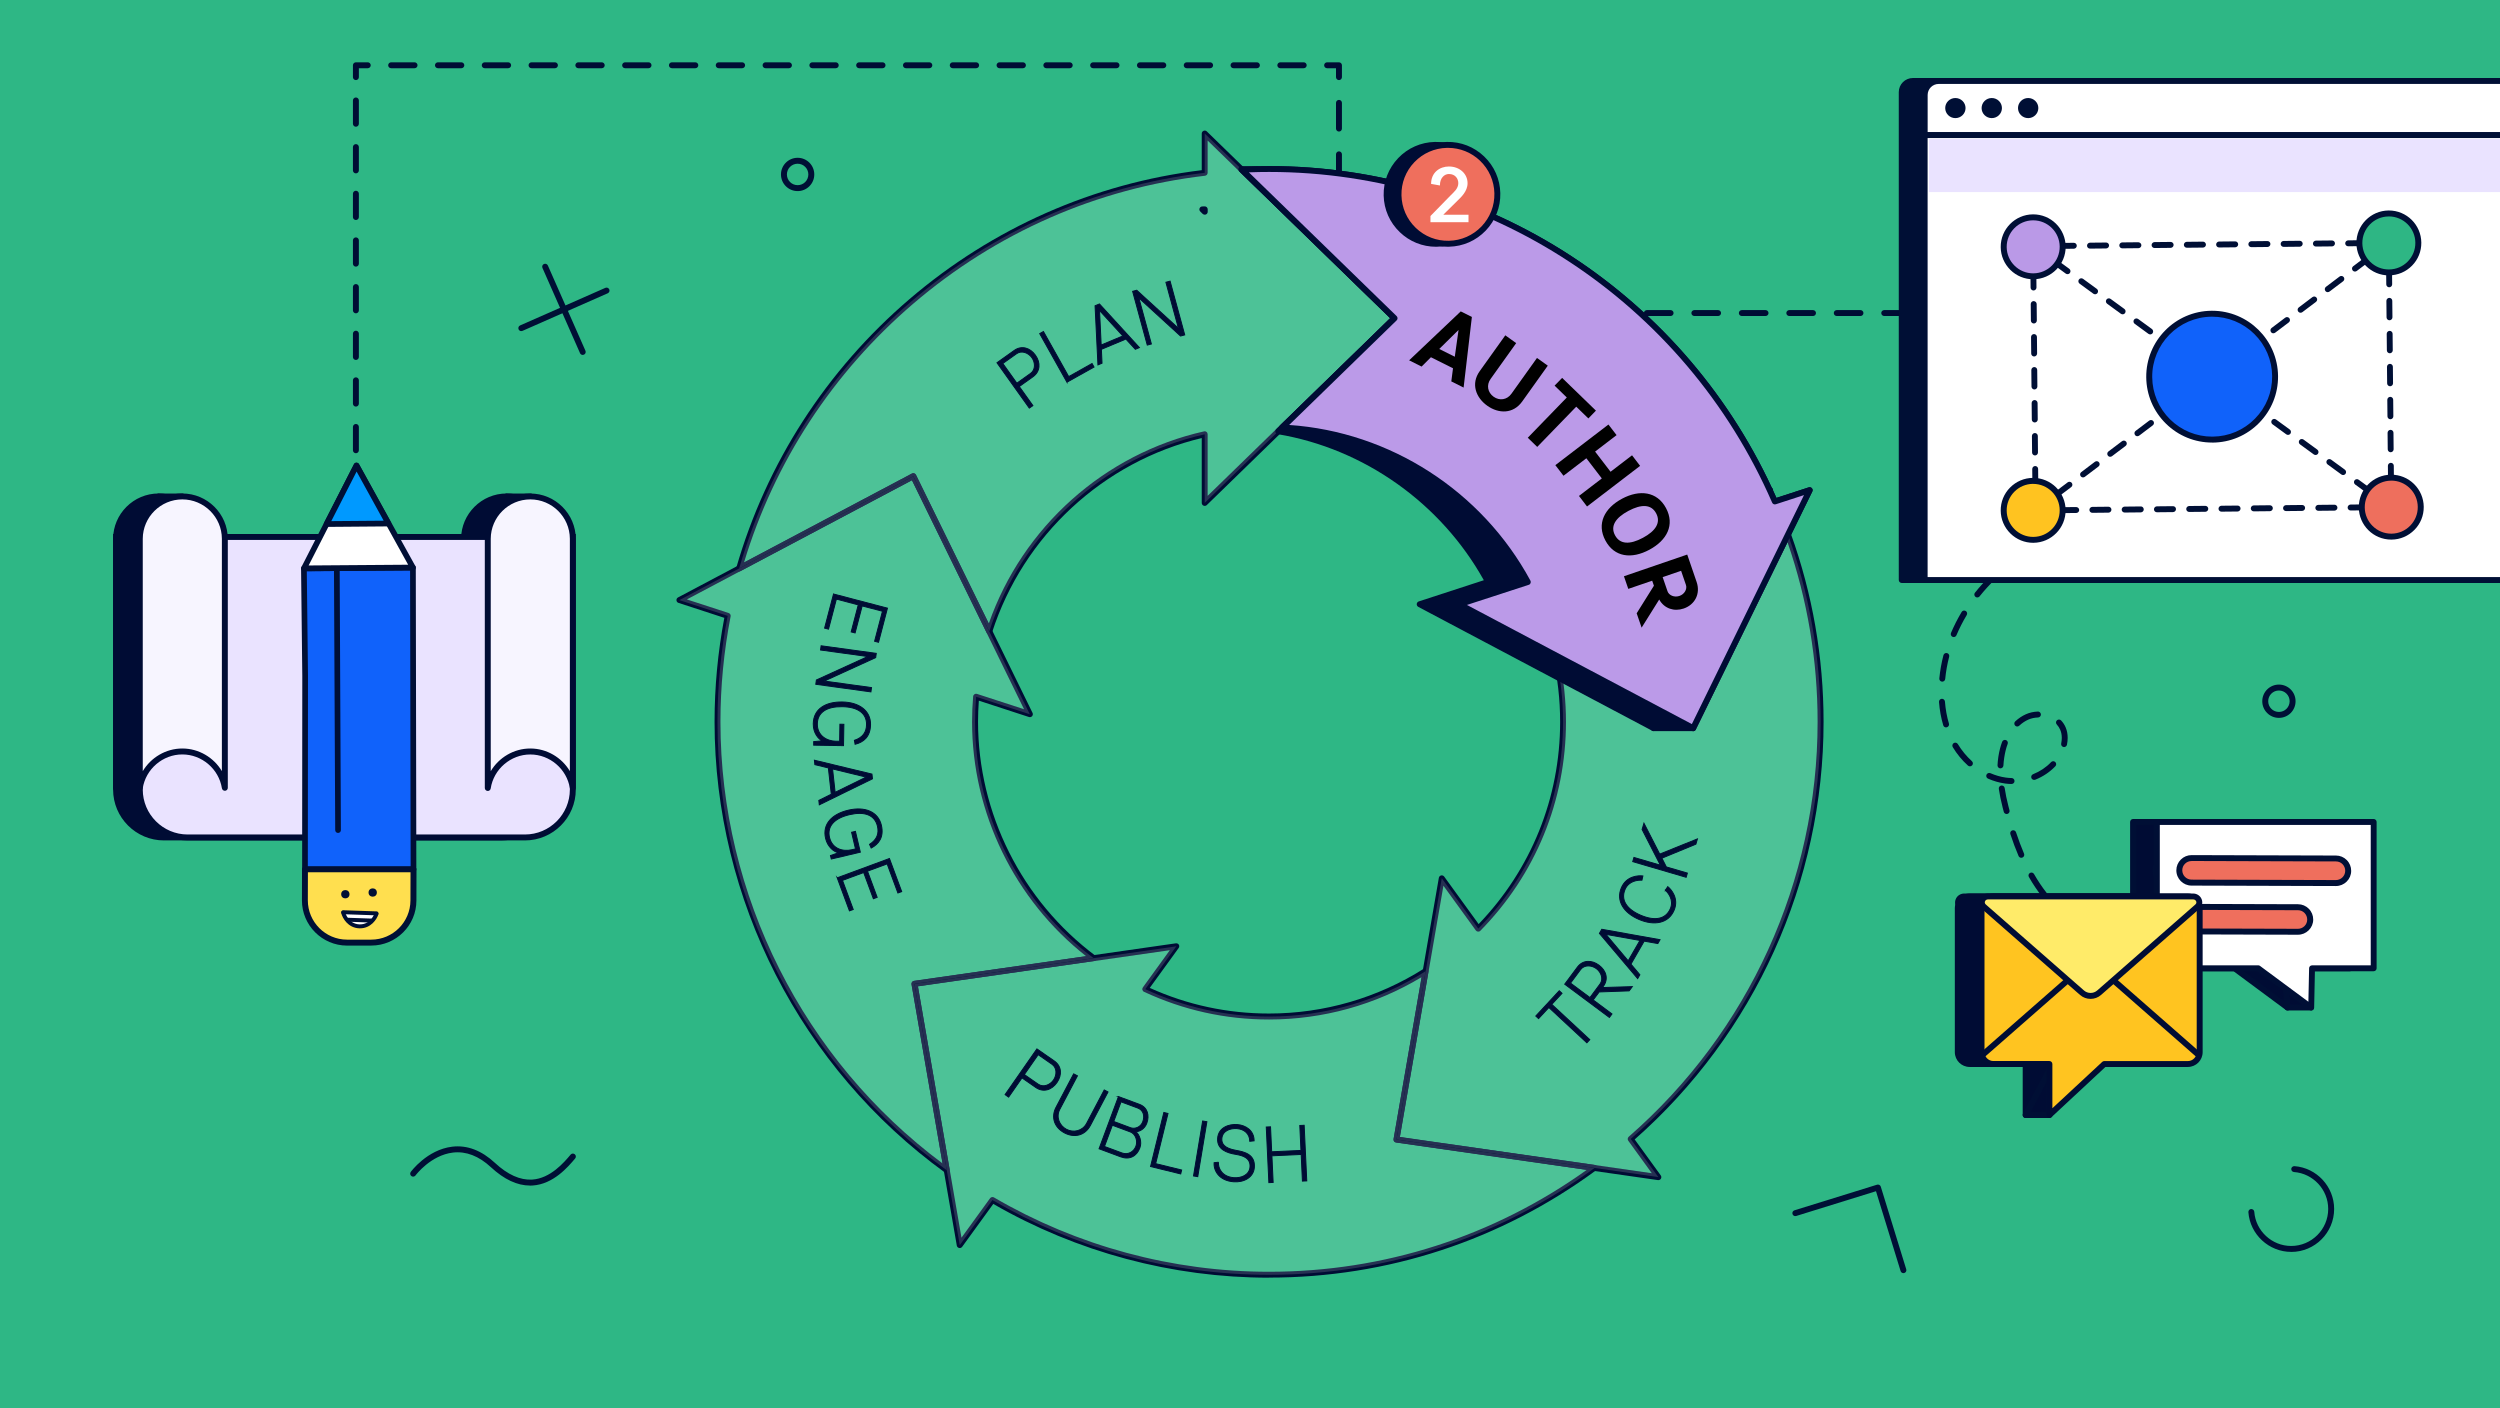 <?xml version="1.0" encoding="UTF-8"?>
<svg xmlns="http://www.w3.org/2000/svg" xmlns:xlink="http://www.w3.org/1999/xlink" viewBox="0 0 632 356">
  <defs>
    <style>
      .cls-1 {
        fill: none;
      }

      .cls-2 {
        fill: #ffeb69;
      }

      .cls-3 {
        filter: url(#drop-shadow-1);
      }

      .cls-4 {
        fill: #ffdf4f;
      }

      .cls-5 {
        fill: #09f;
      }

      .cls-6 {
        fill: #eae3ff;
      }

      .cls-7 {
        stroke-miterlimit: 10;
      }

      .cls-7, .cls-8 {
        stroke: #000c34;
        stroke-width: .25px;
      }

      .cls-7, .cls-8, .cls-9 {
        fill: #000c34;
      }

      .cls-10 {
        fill: #1062fa;
      }

      .cls-11 {
        fill: #ef6f5d;
      }

      .cls-12 {
        fill: #f7f5ff;
      }

      .cls-13 {
        fill: #ffc420;
      }

      .cls-14 {
        fill: #ba99e7;
      }

      .cls-15 {
        fill: #ee6f5d;
      }

      .cls-16 {
        fill: #bb9ae8;
      }

      .cls-8 {
        stroke-linejoin: round;
      }

      .cls-17 {
        fill: #fff;
      }

      .cls-18 {
        fill: #2eb785;
      }

      .cls-19 {
        fill: #2eb684;
      }

      .cls-20 {
        opacity: .15;
      }

      .cls-21 {
        fill: #000f35;
      }

      .cls-22 {
        fill: #ffc320;
      }

      .cls-23 {
        fill: #1062fb;
      }

      .cls-24 {
        fill: #9b69cf;
      }
    </style>
    <filter id="drop-shadow-1" x="303.19" y="42.12" width="2.1" height="2.11" filterUnits="userSpaceOnUse">
      <feOffset dx="0" dy="10.04"/>
      <feGaussianBlur result="blur" stdDeviation="6.18"/>
      <feFlood flood-color="#9b9292" flood-opacity=".59"/>
      <feComposite in2="blur" operator="in"/>
      <feComposite in="SourceGraphic"/>
    </filter>
  </defs>
  <g id="Static_Design_Items_Bg" data-name="Static Design Items &amp;amp; Bg">
    <rect class="cls-18" x="0" y="0" width="632" height="356"/>
    <rect class="cls-1" x="0" y=".07" width="632" height="356"/>
    <g>
      <g>
        <path class="cls-9" d="M89.97,135.27c-.41,0-.75-.34-.75-.75v-3c0-.41.34-.75.75-.75s.75.34.75.75v3c0,.41-.34.75-.75.75Z"/>
        <path class="cls-9" d="M89.97,126.37c-.41,0-.75-.34-.75-.75v-5.9c0-.41.34-.75.75-.75s.75.34.75.75v5.9c0,.41-.34.75-.75.75ZM89.97,114.58c-.41,0-.75-.34-.75-.75v-5.9c0-.41.34-.75.75-.75s.75.34.75.75v5.9c0,.41-.34.75-.75.75ZM89.97,102.79c-.41,0-.75-.34-.75-.75v-5.9c0-.41.34-.75.75-.75s.75.34.75.75v5.9c0,.41-.34.75-.75.75ZM89.97,91c-.41,0-.75-.34-.75-.75v-5.9c0-.41.34-.75.75-.75s.75.34.75.75v5.9c0,.41-.34.75-.75.75ZM89.97,79.21c-.41,0-.75-.34-.75-.75v-5.9c0-.41.34-.75.75-.75s.75.34.75.75v5.9c0,.41-.34.75-.75.75ZM89.97,67.41c-.41,0-.75-.34-.75-.75v-5.9c0-.41.34-.75.75-.75s.75.34.75.75v5.9c0,.41-.34.75-.75.75ZM89.97,55.62c-.41,0-.75-.34-.75-.75v-5.9c0-.41.34-.75.75-.75s.75.34.75.75v5.9c0,.41-.34.75-.75.75ZM89.97,43.83c-.41,0-.75-.34-.75-.75v-5.9c0-.41.34-.75.75-.75s.75.34.75.75v5.9c0,.41-.34.75-.75.75ZM89.97,32.04c-.41,0-.75-.34-.75-.75v-5.9c0-.41.34-.75.75-.75s.75.34.75.75v5.9c0,.41-.34.75-.75.75Z"/>
        <path class="cls-9" d="M89.97,20.25c-.41,0-.75-.34-.75-.75v-3c0-.41.34-.75.75-.75h3c.41,0,.75.34.75.75s-.34.75-.75.75h-2.25v2.25c0,.41-.34.75-.75.75Z"/>
        <path class="cls-9" d="M329.58,17.25h-5.92c-.41,0-.75-.34-.75-.75s.34-.75.75-.75h5.92c.41,0,.75.34.75.75s-.34.75-.75.75ZM317.75,17.25h-5.92c-.41,0-.75-.34-.75-.75s.34-.75.75-.75h5.92c.41,0,.75.34.75.75s-.34.75-.75.75ZM305.92,17.25h-5.92c-.41,0-.75-.34-.75-.75s.34-.75.75-.75h5.92c.41,0,.75.34.75.75s-.34.75-.75.75ZM294.09,17.25h-5.92c-.41,0-.75-.34-.75-.75s.34-.75.75-.75h5.92c.41,0,.75.34.75.75s-.34.75-.75.75ZM282.26,17.25h-5.92c-.41,0-.75-.34-.75-.75s.34-.75.75-.75h5.92c.41,0,.75.34.75.75s-.34.75-.75.75ZM270.43,17.25h-5.92c-.41,0-.75-.34-.75-.75s.34-.75.75-.75h5.92c.41,0,.75.34.75.75s-.34.75-.75.75ZM258.6,17.25h-5.92c-.41,0-.75-.34-.75-.75s.34-.75.75-.75h5.92c.41,0,.75.34.75.75s-.34.75-.75.75ZM246.77,17.25h-5.92c-.41,0-.75-.34-.75-.75s.34-.75.75-.75h5.92c.41,0,.75.34.75.75s-.34.75-.75.75ZM234.94,17.25h-5.92c-.41,0-.75-.34-.75-.75s.34-.75.75-.75h5.92c.41,0,.75.34.75.75s-.34.75-.75.75ZM223.11,17.25h-5.92c-.41,0-.75-.34-.75-.75s.34-.75.75-.75h5.92c.41,0,.75.34.75.75s-.34.75-.75.75ZM211.28,17.25h-5.92c-.41,0-.75-.34-.75-.75s.34-.75.75-.75h5.92c.41,0,.75.34.75.75s-.34.75-.75.75ZM199.45,17.25h-5.92c-.41,0-.75-.34-.75-.75s.34-.75.75-.75h5.92c.41,0,.75.34.75.75s-.34.75-.75.75ZM187.61,17.25h-5.92c-.41,0-.75-.34-.75-.75s.34-.75.75-.75h5.92c.41,0,.75.34.75.75s-.34.75-.75.75ZM175.78,17.25h-5.92c-.41,0-.75-.34-.75-.75s.34-.75.75-.75h5.92c.41,0,.75.34.75.75s-.34.75-.75.75ZM163.95,17.25h-5.92c-.41,0-.75-.34-.75-.75s.34-.75.75-.75h5.92c.41,0,.75.34.75.75s-.34.75-.75.75ZM152.12,17.25h-5.92c-.41,0-.75-.34-.75-.75s.34-.75.75-.75h5.92c.41,0,.75.34.75.75s-.34.75-.75.75ZM140.29,17.25h-5.92c-.41,0-.75-.34-.75-.75s.34-.75.75-.75h5.92c.41,0,.75.34.75.75s-.34.75-.75.75ZM128.46,17.25h-5.92c-.41,0-.75-.34-.75-.75s.34-.75.75-.75h5.92c.41,0,.75.34.75.75s-.34.75-.75.75ZM116.63,17.25h-5.92c-.41,0-.75-.34-.75-.75s.34-.75.75-.75h5.92c.41,0,.75.34.75.75s-.34.75-.75.75ZM104.8,17.25h-5.92c-.41,0-.75-.34-.75-.75s.34-.75.75-.75h5.92c.41,0,.75.34.75.75s-.34.75-.75.75Z"/>
        <path class="cls-9" d="M338.49,20.25c-.41,0-.75-.34-.75-.75v-2.25h-2.25c-.41,0-.75-.34-.75-.75s.34-.75.75-.75h3c.41,0,.75.34.75.75v3c0,.41-.34.75-.75.75Z"/>
        <path class="cls-9" d="M338.49,46.27c-.41,0-.75-.34-.75-.75v-6.51c0-.41.34-.75.75-.75s.75.34.75.75v6.51c0,.41-.34.75-.75.75ZM338.49,33.26c-.41,0-.75-.34-.75-.75v-6.51c0-.41.34-.75.75-.75s.75.34.75.75v6.51c0,.41-.34.75-.75.75Z"/>
        <path class="cls-9" d="M338.49,55.77c-.41,0-.75-.34-.75-.75v-3c0-.41.34-.75.75-.75s.75.34.75.75v3c0,.41-.34.75-.75.75Z"/>
      </g>
      <path class="cls-9" d="M338.49,63.04c-.41,0-.75-.34-.75-.75v-8.11c0-.41.34-.75.75-.75s.75.34.75.75v8.11c0,.41-.34.75-.75.75Z"/>
    </g>
    <path class="cls-9" d="M482.33,79.89h-6c-.41,0-.75-.34-.75-.75s.34-.75.75-.75h6c.41,0,.75.34.75.75s-.34.75-.75.75ZM470.33,79.89h-6c-.41,0-.75-.34-.75-.75s.34-.75.75-.75h6c.41,0,.75.34.75.75s-.34.75-.75.75ZM458.33,79.89h-6c-.41,0-.75-.34-.75-.75s.34-.75.75-.75h6c.41,0,.75.34.75.75s-.34.75-.75.75ZM446.33,79.89h-6c-.41,0-.75-.34-.75-.75s.34-.75.75-.75h6c.41,0,.75.34.75.75s-.34.75-.75.75ZM434.33,79.89h-6c-.41,0-.75-.34-.75-.75s.34-.75.75-.75h6c.41,0,.75.34.75.75s-.34.75-.75.75ZM422.33,79.89h-6c-.41,0-.75-.34-.75-.75s.34-.75.75-.75h6c.41,0,.75.34.75.75s-.34.75-.75.75ZM410.33,79.89h-6c-.41,0-.75-.34-.75-.75s.34-.75.75-.75h6c.41,0,.75.34.75.75s-.34.75-.75.75Z"/>
    <g>
      <path class="cls-9" d="M544.43,242.18c-.06,0-.12,0-.17-.02-1-.24-1.98-.48-2.93-.74-.4-.11-.64-.52-.53-.92.11-.4.53-.64.92-.53.94.25,1.9.5,2.89.73.4.1.65.5.56.9-.08.34-.39.58-.73.58Z"/>
      <path class="cls-9" d="M535.93,239.74c-.08,0-.17-.01-.25-.04-1.95-.68-3.79-1.43-5.48-2.22-.38-.18-.54-.62-.36-1,.18-.37.62-.54,1-.36,1.64.77,3.44,1.5,5.34,2.16.39.14.6.56.46.96-.11.31-.4.5-.71.5ZM525.41,234.73c-.14,0-.28-.04-.41-.12-1.7-1.1-3.29-2.31-4.73-3.62-.31-.28-.33-.75-.05-1.06.28-.31.75-.33,1.06-.05,1.38,1.25,2.9,2.42,4.54,3.47.35.22.45.69.22,1.04-.14.22-.38.34-.63.34ZM516.8,226.93c-.22,0-.44-.1-.59-.29-1.18-1.5-2.3-3.16-3.31-4.94-.21-.36-.08-.82.28-1.02.36-.21.82-.08,1.02.28.98,1.71,2.05,3.31,3.18,4.75.26.33.2.8-.12,1.05-.14.11-.3.16-.46.16ZM510.98,216.85c-.29,0-.57-.17-.69-.46-.73-1.7-1.42-3.56-2.07-5.52-.13-.39.08-.82.48-.95.39-.13.82.08.95.48.64,1.93,1.32,3.75,2.03,5.41.16.38-.02.82-.4.98-.1.04-.2.06-.29.06ZM507.27,205.78c-.33,0-.63-.22-.72-.56-.09-.35-.19-.71-.28-1.07-.43-1.69-.75-3.24-.97-4.72-.06-.41.22-.79.63-.85.4-.05.79.22.85.63.21,1.43.52,2.92.94,4.57.09.36.18.71.28,1.06.11.4-.13.81-.53.92-.06.02-.13.03-.19.03ZM508.53,198.2h-.02c-.55-.01-1.11-.06-1.65-.13-1.45-.2-2.9-.62-4.29-1.23-.38-.17-.55-.61-.39-.99.17-.38.61-.55.99-.39,1.27.55,2.58.93,3.89,1.11.49.07.98.11,1.48.12.41,0,.74.35.73.77,0,.41-.34.73-.75.73ZM514.24,197.16c-.3,0-.58-.18-.7-.47-.15-.38.03-.82.42-.97,1.76-.7,3.33-1.75,4.55-3.05.28-.3.76-.32,1.06-.03.3.28.32.76.03,1.06-1.37,1.45-3.12,2.63-5.08,3.41-.09.04-.19.05-.28.05ZM505.72,194.25s-.03,0-.04,0c-.41-.02-.73-.38-.71-.79.08-1.47.29-2.88.63-4.2.15-.59.33-1.17.54-1.73.15-.39.58-.58.96-.44.39.14.58.58.44.96-.19.51-.36,1.04-.49,1.57-.31,1.23-.51,2.54-.59,3.91-.02.4-.35.71-.75.71ZM498,193.73c-.18,0-.36-.06-.5-.19-1.5-1.35-2.79-2.92-3.84-4.66-.21-.35-.1-.82.25-1.03.36-.22.82-.1,1.03.25.98,1.62,2.18,3.07,3.56,4.33.31.28.33.75.05,1.06-.15.16-.35.25-.56.25ZM521.8,188.86c-.05,0-.1,0-.15-.02-.41-.08-.67-.48-.58-.89.1-.49.15-.97.15-1.42,0-.74-.13-1.43-.4-2.05-.2-.48-.5-.93-.86-1.32-.28-.3-.27-.78.03-1.06.3-.28.78-.27,1.06.03.49.52.88,1.11,1.15,1.76.34.81.51,1.69.51,2.64,0,.56-.06,1.14-.18,1.73-.07.35-.39.6-.73.6ZM491.97,183.89c-.32,0-.62-.21-.72-.54-.55-1.85-.91-3.83-1.07-5.89-.03-.41.28-.77.69-.81.41-.02.77.28.81.69.15,1.95.49,3.83,1.01,5.58.12.4-.11.81-.51.93-.07.02-.14.03-.21.03ZM509.97,183.67c-.2,0-.4-.08-.55-.24-.28-.3-.27-.78.03-1.06.82-.77,1.73-1.38,2.7-1.81.93-.42,1.95-.64,3.02-.68.38-.04.76.31.77.73.01.41-.31.76-.73.77-.87.03-1.72.21-2.46.54-.82.37-1.59.88-2.29,1.54-.14.14-.33.2-.51.2ZM491,172.32s-.05,0-.07,0c-.41-.04-.71-.41-.67-.82.19-1.95.54-3.93,1.04-5.86.1-.4.52-.64.91-.54.4.1.64.51.54.91-.48,1.86-.82,3.75-1,5.63-.04.39-.36.68-.75.68ZM493.9,161.05c-.1,0-.2-.02-.29-.06-.38-.16-.56-.6-.4-.98.76-1.8,1.67-3.59,2.69-5.3.21-.36.67-.47,1.03-.26s.47.67.26,1.03c-.99,1.65-1.86,3.37-2.6,5.11-.12.29-.4.46-.69.46ZM499.86,151.04c-.16,0-.33-.05-.47-.16-.32-.26-.38-.73-.12-1.05,1.23-1.54,2.57-3.02,3.99-4.4.3-.29.77-.28,1.06.02.29.3.28.77-.02,1.06-1.37,1.33-2.67,2.76-3.86,4.25-.15.19-.37.28-.59.28ZM508.23,142.94c-.23,0-.46-.1-.6-.3-.25-.33-.18-.8.15-1.05.9-.67,1.83-1.31,2.78-1.91.72-.45,1.46-.9,2.21-1.32.36-.2.82-.07,1.02.29s.07.82-.29,1.02c-.72.41-1.44.83-2.14,1.28-.91.58-1.81,1.2-2.68,1.84-.13.1-.29.15-.45.15ZM518.39,137.23c-.29,0-.57-.17-.69-.46-.16-.38.02-.82.41-.98,1.8-.74,3.68-1.39,5.6-1.94.4-.11.81.12.93.52.11.4-.12.81-.52.93-1.86.53-3.69,1.16-5.44,1.88-.09.04-.19.06-.29.06Z"/>
      <path class="cls-9" d="M529.72,134c-.36,0-.68-.26-.74-.62-.07-.41.21-.8.61-.86,1-.17,2.01-.31,3.01-.43.42-.04.78.25.83.66.05.41-.25.78-.66.83-.97.11-1.96.25-2.93.42-.04,0-.08.01-.13.01Z"/>
    </g>
  </g>
  <g id="wkg_Individual_Illustrations" data-name="wkg_Individual Illustrations">
    <g>
      <g>
        <g>
          <path class="cls-18" d="M276.46,242.22c-18.17-13.59-29.96-35.31-29.96-59.73,0-2.14.1-4.25.27-6.34l13.57,4.42-29.47-60.18-59.13,31.32,12.22,3.98c-1.69,8.68-2.58,17.63-2.58,26.8,0,46.6,22.88,87.94,57.96,113.35l-8.17-47.12,45.28-6.5Z"/>
          <path class="cls-18" d="M352.54,80.44l-47.99-46.69v9.93c-56.22,6.58-102.34,46.82-117.69,100.03l44.02-23.32,19.21,39.23c8.02-24.86,28.74-44.04,54.46-49.83v17.34l47.99-46.69Z"/>
          <path class="cls-18" d="M403.08,295.26l-50.05-7.18,7.38-42.57c-11.47,7.26-25.05,11.48-39.59,11.48-11.17,0-21.77-2.49-31.29-6.93l7.85-10.83-66.2,9.5,11.45,66.05,8.26-11.4c20.57,12,44.46,18.89,69.93,18.89,30.74,0,59.18-10.03,82.26-26.99Z"/>
          <path class="cls-18" d="M460.25,182.49c0-16.62-2.91-32.56-8.25-47.36l-23.97,48.95-34.81-18.44c1.25,5.41,1.92,11.05,1.92,16.84,0,20.35-8.19,38.82-21.43,52.28l-9.23-12.74-11.45,66.05,66.2,9.5-6.99-9.65c29.4-25.64,48.01-63.4,48.01-105.44Z"/>
          <path class="cls-18" d="M448.68,126.77c-21.51-49.42-70.72-84.05-127.86-84.05-2.31,0-4.6.06-6.88.17h0l38.59,37.55-28.39,27.63h0c26.82,1.19,49.99,16.69,62.07,39.05l-17.31,5.64,59.13,31.32,29.47-60.18-8.82,2.87Z"/>
        </g>
        <g>
          <path class="cls-9" d="M239.35,296.58c-.15,0-.31-.05-.44-.14-36.48-26.43-58.27-69.03-58.27-113.96,0-8.8.83-17.64,2.47-26.29l-11.59-3.78c-.29-.09-.49-.35-.51-.65-.03-.3.13-.59.4-.73l59.13-31.32c.18-.09.39-.11.58-.05.19.06.35.2.44.38l29.47,60.18c.13.27.09.59-.11.82-.2.23-.51.32-.8.22l-12.67-4.13c-.13,1.8-.2,3.59-.2,5.33,0,23.13,11.09,45.24,29.65,59.13.24.18.35.49.28.79s-.32.51-.62.56l-44.51,6.39,8.03,46.36c.05.3-.08.6-.34.76-.12.08-.26.11-.4.11ZM173.66,151.54l10.54,3.43c.36.12.58.48.5.86-1.7,8.76-2.57,17.73-2.57,26.65,0,43.83,20.96,85.43,56.15,111.64l-7.85-45.29c-.03-.2.01-.41.13-.57.12-.16.3-.27.5-.3l43.51-6.24c-18.09-14.22-28.83-36.24-28.83-59.24,0-2.1.09-4.25.27-6.41.02-.23.14-.43.33-.56.19-.13.43-.16.65-.09l11.89,3.87-28.35-57.89-56.88,30.13Z"/>
          <path class="cls-9" d="M250.09,160.37c-.29,0-.55-.16-.67-.42l-18.87-38.54-43.34,22.96c-.27.14-.59.11-.82-.08-.23-.19-.33-.5-.25-.79,7.62-26.41,22.75-49.88,43.75-67.86,21.05-18.02,46.59-29.3,73.91-32.62v-9.26c0-.3.18-.57.46-.69.28-.12.6-.06.82.15l47.99,46.69c.14.14.23.33.23.54s-.08.4-.23.54l-47.99,46.69c-.22.21-.54.27-.82.15-.28-.12-.46-.39-.46-.69v-16.4c-24.86,5.93-45.11,24.67-53,49.11-.09.29-.36.5-.66.52-.02,0-.04,0-.05,0ZM230.88,119.63c.08,0,.16.01.23.04.19.06.35.2.44.38l18.41,37.59c8.53-24.39,29.23-42.93,54.42-48.59.22-.05.45,0,.63.15.18.14.28.36.28.59v15.56l46.16-44.91-46.16-44.91v8.15c0,.38-.29.7-.66.75-27.27,3.19-52.78,14.38-73.77,32.35-20.33,17.41-35.09,40-42.78,65.43l42.44-22.49c.11-.06.23-.09.35-.09Z"/>
          <path class="cls-9" d="M320.82,323c-24.48,0-48.57-6.45-69.72-18.65l-7.87,10.85c-.18.24-.49.36-.78.29-.29-.07-.52-.31-.57-.6l-11.45-66.05c-.03-.2.01-.41.13-.57.12-.16.3-.27.5-.3l66.2-9.5c.3-.04.59.1.75.35.16.26.14.58-.04.83l-7.31,10.09c9.51,4.3,19.65,6.48,30.15,6.48,13.9,0,27.45-3.93,39.18-11.36.25-.16.57-.16.82,0,.25.17.37.46.32.75l-7.25,41.81,49.29,7.07c.3.04.55.26.62.56.07.3-.04.61-.28.79-24.16,17.75-52.75,27.14-82.7,27.14ZM250.89,302.61c.13,0,.26.03.38.1,21.06,12.29,45.11,18.79,69.55,18.79,29.01,0,56.74-8.9,80.32-25.76l-48.22-6.92c-.2-.03-.38-.14-.5-.3-.12-.16-.17-.37-.13-.57l7.09-40.93c-11.64,7.01-24.94,10.71-38.56,10.71-11.02,0-21.66-2.36-31.61-7-.2-.09-.35-.28-.41-.49-.06-.22-.01-.45.12-.63l6.81-9.4-63.68,9.14,11.01,63.54,7.22-9.96c.15-.2.38-.31.61-.31Z"/>
          <path class="cls-9" d="M419.23,298.33s-.07,0-.11,0l-66.2-9.5c-.2-.03-.38-.14-.5-.3-.12-.16-.17-.37-.13-.57l11.45-66.05c.05-.3.28-.53.57-.6.29-.07.6.05.78.29l8.71,12.01c13.29-13.83,20.6-31.94,20.6-51.12,0-5.63-.64-11.24-1.9-16.68-.07-.29.04-.58.27-.76.23-.18.55-.21.81-.07l34.12,18.08,23.63-48.26c.13-.27.41-.44.71-.42.3.02.56.21.67.5,5.5,15.26,8.29,31.28,8.29,47.61,0,40.38-17.4,78.82-47.75,105.56l6.59,9.09c.18.24.19.57.04.83-.14.23-.38.36-.64.36ZM353.9,287.45l63.68,9.14-5.95-8.21c-.23-.31-.18-.75.11-1.01,30.35-26.47,47.75-64.7,47.75-104.88,0-15.56-2.56-30.83-7.61-45.42l-23.19,47.35c-.09.18-.25.32-.44.38-.19.06-.4.04-.58-.05l-33.38-17.68c1.05,5.05,1.59,10.23,1.59,15.42,0,19.87-7.69,38.62-21.65,52.81-.15.16-.36.23-.59.22-.22-.02-.42-.13-.55-.31l-8.19-11.3-11.01,63.54Z"/>
          <path class="cls-9" d="M428.03,184.83c-.12,0-.24-.03-.35-.09l-59.13-31.32c-.27-.14-.42-.43-.4-.73.03-.3.23-.56.51-.65l16.45-5.36c-12.39-22.26-35.68-36.75-61.01-37.87-.3-.01-.56-.2-.67-.48-.11-.28-.04-.6.18-.8l27.84-27.09-38.04-37.01c-.21-.21-.28-.52-.18-.8s.37-.47.67-.48c2.33-.11,4.66-.17,6.91-.17,55.51,0,105.79,32.9,128.27,83.88l8.17-2.66c.29-.1.6,0,.8.22.2.23.24.55.11.82l-29.47,60.18c-.09.18-.25.32-.44.38-.08.03-.15.04-.23.04ZM370.82,152.92l56.88,30.13,28.35-57.89-7.13,2.32c-.37.12-.77-.06-.92-.41-22.11-50.79-72.03-83.6-127.17-83.6-1.67,0-3.38.03-5.11.1l37.35,36.34c.14.14.23.33.23.54s-.08.4-.23.54l-27.17,26.44c25.49,1.73,48.74,16.68,60.99,39.35.11.2.12.43.04.63-.08.21-.25.37-.46.43l-15.63,5.09Z"/>
        </g>
        <g class="cls-20">
          <path class="cls-17" d="M276.46,242.22c-18.17-13.59-29.96-35.31-29.96-59.73,0-2.14.1-4.25.27-6.34l13.57,4.42-29.47-60.18-59.13,31.32,12.22,3.98c-1.69,8.68-2.58,17.63-2.58,26.8,0,46.6,22.88,87.94,57.96,113.35l-8.17-47.12,45.28-6.5Z"/>
          <path class="cls-17" d="M352.54,80.44l-47.99-46.69v9.93c-56.22,6.58-102.34,46.82-117.69,100.03l44.02-23.32,19.21,39.23c8.02-24.86,28.74-44.04,54.46-49.83v17.34l47.99-46.69Z"/>
          <path class="cls-17" d="M403.08,295.26l-50.05-7.18,7.38-42.57c-11.47,7.26-25.05,11.48-39.59,11.48-11.17,0-21.77-2.49-31.29-6.93l7.85-10.83-66.2,9.5,11.45,66.05,8.26-11.4c20.57,12,44.46,18.89,69.93,18.89,30.74,0,59.18-10.03,82.26-26.99Z"/>
          <path class="cls-17" d="M460.25,182.49c0-16.62-2.91-32.56-8.25-47.36l-23.97,48.95-34.81-18.44c1.25,5.41,1.92,11.05,1.92,16.84,0,20.35-8.19,38.82-21.43,52.28l-9.23-12.74-11.45,66.05,66.2,9.5-6.99-9.65c29.4-25.64,48.01-63.4,48.01-105.44Z"/>
          <path class="cls-17" d="M448.68,126.77c-21.51-49.42-70.72-84.05-127.86-84.05-2.31,0-4.6.06-6.88.17h0l38.59,37.55-28.39,27.63h0c26.82,1.19,49.99,16.69,62.07,39.05l-17.31,5.64,59.13,31.32,29.47-60.18-8.82,2.87Z"/>
        </g>
      </g>
      <g>
        <g>
          <path class="cls-7" d="M254.08,276.72l8.05-11.56,4.4,3.06c1.87,1.3,2,3.54.67,5.44-1.34,1.92-3.46,2.56-5.34,1.26l-3.5-2.43-3.38,4.86-.9-.63ZM262.45,266.63l-3.5,5.02,3.5,2.43c1.3.9,3.01.2,3.87-1.04.86-1.23.93-3.08-.37-3.99l-3.5-2.43Z"/>
          <path class="cls-7" d="M280.11,276.05l-4.45,8.44c-1.36,2.58-4.05,3.23-6.55,1.91s-3.51-3.9-2.14-6.49l4.45-8.44.96.5-4.45,8.44c-1.04,1.96-.12,4.14,1.66,5.08,1.79.94,4.08.45,5.11-1.51l4.45-8.44.96.5Z"/>
          <path class="cls-7" d="M282.74,277.21l5.31,1.97c2.08.78,2.58,2.82,1.86,4.77-.55,1.48-1.87,2.16-2.79,2.12.94.75,1.62,2.54,1.04,4.1-.79,2.14-2.63,3.1-4.84,2.28l-5.48-2.04,4.91-13.2ZM281.2,284.47l-1.99,5.36,4.43,1.64c1.5.56,2.98-.28,3.51-1.68.52-1.39-.07-3.14-1.4-3.64l-4.54-1.69ZM287.62,280.11l-4.22-1.57-1.85,4.97,4.33,1.61c1.09.34,2.5-.18,3.01-1.55.52-1.41.21-2.91-1.27-3.46Z"/>
          <path class="cls-7" d="M290.86,294.9l3.36-13.67,1.05.26-3.12,12.68,6.57,1.61-.24.99-7.62-1.87Z"/>
          <path class="cls-7" d="M305.1,283.57l-2.31,13.89-1.07-.18,2.31-13.89,1.07.18Z"/>
          <path class="cls-7" d="M308.02,293.8c-.11,1.46.85,3.68,3.89,3.92,1.84.14,3.93-.65,4.09-2.69.18-2.29-1.76-2.91-3.62-3.21-2.16-.35-4.78-1.22-4.56-4.07.21-2.71,2.84-3.63,4.97-3.46,2.16.17,4.26,1.54,4.25,4.11l-1.09.12c-.04-1.99-1.45-3.06-3.24-3.21-1.7-.13-3.68.55-3.83,2.53-.1,1.24.57,2.45,3.58,2.97,2.14.37,4.9,1.03,4.64,4.32-.2,2.49-2.59,3.83-5.27,3.62-3.65-.29-5.06-2.83-4.9-4.82l1.09-.12Z"/>
          <path class="cls-7" d="M329.25,298.58l-.31-6.73-7.4.34.31,6.73-1.08.05-.66-14.06,1.08-.05.29,6.31,7.4-.34-.29-6.31,1.1-.05.66,14.06-1.1.05Z"/>
        </g>
        <g>
          <path class="cls-7" d="M391.56,254.69l-2.61,2.81-.7-.65,5.93-6.39.7.65-2.59,2.79,9.61,8.93-.74.79-9.61-8.93Z"/>
          <path class="cls-7" d="M404.28,250.75l-1.52,2.04,4.75,3.54-.66.88-11.29-8.41,3.2-4.3c1.36-1.83,3.6-1.89,5.46-.5,1.88,1.4,2.45,3.54,1.08,5.38l-.2.27,7.55-.23-.8,1.07-7.58.27ZM397.03,248.53l4.91,3.66,2.54-3.42c.94-1.27.29-3-.91-3.9-1.2-.89-3.05-1.03-4,.24l-2.54,3.42Z"/>
          <path class="cls-7" d="M415.65,237.92l-3.35,5.81,2.26,2.69-.56.97-9.67-11.43.6-1.04,14.73,2.64-.56.97-3.46-.61ZM411.61,242.89l2.97-5.15-8.6-1.53,5.63,6.69Z"/>
          <path class="cls-7" d="M421,225.06l.61-.92c.86.68,2.88,2.98,1.59,5.99-1.4,3.28-4.97,3.97-8.87,2.3-3.9-1.67-5.85-4.73-4.45-8,1.29-3.02,4.35-3.14,5.44-2.99l-.24,1.07c-.98-.05-3.32.13-4.26,2.32-1.14,2.65.35,5.01,3.96,6.55,3.6,1.54,6.34.99,7.48-1.66.95-2.23-.57-4.05-1.26-4.68Z"/>
          <path class="cls-7" d="M415.12,209.7l.47-1.59,3.99,7.8,9.53-3.84-.39,1.33-8.59,3.55,1.12,2.21,5.32,1.56-.31,1.06-13.51-3.96.31-1.06,6.68,1.96-4.61-9.01Z"/>
        </g>
        <g>
          <path class="cls-7" d="M210.73,150.17l13.62,3.57-2.26,8.63-.99-.26,1.99-7.59-5.13-1.34-1.79,6.83-.99-.26,1.79-6.84-5.53-1.45-1.99,7.59-.99-.26,2.26-8.63Z"/>
          <path class="cls-7" d="M221.52,165.17l-.15,1.07-12.99,5.93,11.94,1.65-.15,1.09-13.94-1.92.15-1.09,12.99-5.93-11.94-1.65.15-1.07,13.94,1.92Z"/>
          <path class="cls-7" d="M212.26,187.4l.07-4.32,1,.02-.09,5.4-7.54-.12v-.9s2.2-.19,2.2-.19c-1.03-.42-2.35-2.06-2.31-4.32.06-3.74,3.09-5.57,7.33-5.51,4.24.07,7.21,2.18,7.15,5.74-.05,3.06-1.77,4.43-3.9,4.96l-.18-1c2.15-.71,3.04-2.09,3.07-3.97.05-2.9-2.23-4.48-6.15-4.54s-6.25,1.44-6.29,4.34c-.05,2.98,2.37,4.36,4.73,4.4h.92Z"/>
          <path class="cls-7" d="M210.15,200.79l-.74-6.66-3.41-.83-.12-1.12,14.55,3.51.13,1.19-13.44,6.58-.12-1.12,3.15-1.56ZM210.47,194.39l.65,5.91,7.85-3.85-8.5-2.06Z"/>
          <path class="cls-7" d="M216.27,214.61l-.99-4.21.97-.23,1.24,5.26-7.34,1.73-.21-.88,2.07-.71c-1.1-.15-2.78-1.42-3.3-3.62-.86-3.64,1.63-6.17,5.76-7.14,4.13-.97,7.52.34,8.34,3.81.7,2.98-.63,4.74-2.57,5.77l-.42-.93c1.91-1.21,2.43-2.77,2-4.61-.67-2.83-3.26-3.8-7.08-2.9-3.82.9-5.7,2.93-5.04,5.75.68,2.9,3.37,3.65,5.67,3.11l.9-.21Z"/>
          <path class="cls-7" d="M211.65,221.91l13.2-4.88,3.1,8.37-.96.35-2.72-7.36-4.97,1.84,2.45,6.62-.96.35-2.45-6.62-5.36,1.98,2.72,7.36-.96.35-3.1-8.37Z"/>
        </g>
        <g>
          <path class="cls-8" d="M376.67,94.1l-5.73-3.48-2.74,2.2-.96-.58,11.66-9.39,1.03.62-2.99,14.66-.96-.58.69-3.44ZM371.8,89.94l5.08,3.09,1.74-8.56-6.82,5.47Z"/>
          <path class="cls-8" d="M394.63,94.05l-5.9,7.51c-1.8,2.3-4.57,2.44-6.78.7-2.22-1.74-2.75-4.47-.94-6.77l5.9-7.5.85.67-5.9,7.5c-1.37,1.75-.87,4.05.72,5.3s3.93,1.18,5.3-.56l5.9-7.5.85.67Z"/>
          <path class="cls-8" d="M399.76,100.21l-2.73-2.7.68-.68,6.2,6.14-.68.68-2.7-2.68-9.23,9.32-.77-.76,9.23-9.32Z"/>
          <path class="cls-8" d="M401.02,121.43l5.25-4.23-4.64-5.77-5.25,4.23-.68-.84,10.97-8.83.68.84-4.92,3.96,4.64,5.77,4.92-3.96.69.86-10.97,8.83-.69-.86Z"/>
          <path class="cls-8" d="M409.36,120.84c3.61-2.22,7.17-2.18,9.12.99,1.95,3.17.38,6.34-3.24,8.57s-7.16,2.19-9.1-.98c-1.95-3.17-.39-6.36,3.22-8.58ZM414.64,129.41c3.34-2.05,4.48-4.59,2.97-7.04-1.52-2.47-4.29-2.58-7.63-.52-3.34,2.05-4.49,4.57-2.97,7.04,1.51,2.46,4.29,2.58,7.63.52Z"/>
          <path class="cls-8" d="M417.38,137.42l-1.06-2.31-5.38,2.47-.46-1,12.8-5.87,2.23,4.88c.95,2.08-.08,4.06-2.19,5.03-2.13.97-4.29.44-5.24-1.63l-.14-.31-3.43,6.74-.56-1.22,3.41-6.78ZM422.82,132.13l-5.57,2.55,1.77,3.88c.66,1.44,2.49,1.7,3.86,1.07,1.36-.62,2.37-2.19,1.71-3.62l-1.78-3.88Z"/>
        </g>
        <g>
          <path class="cls-7" d="M260.2,103.16l-8.17-11.46,4.37-3.11c1.86-1.32,4-.69,5.35,1.2,1.36,1.9,1.24,4.12-.61,5.45l-3.47,2.47,3.44,4.82-.9.64ZM253.51,91.89l3.55,4.98,3.47-2.47c1.29-.92,1.2-2.77.33-3.99-.87-1.22-2.59-1.91-3.88-.99l-3.47,2.47Z"/>
          <path class="cls-7" d="M269.73,96.63l-6.89-12.29.94-.53,6.39,11.4,5.9-3.31.5.89-6.84,3.83Z"/>
          <path class="cls-7" d="M284.61,85.72l-6.18,2.59.16,3.51-1.03.43-.73-14.95,1.11-.46,10.1,11.03-1.03.43-2.38-2.58ZM278.38,87.22l5.48-2.29-5.9-6.44.42,8.73Z"/>
          <path class="cls-7" d="M286.33,73.65l1.04-.28,10.54,9.63-3.17-11.64,1.06-.29,3.7,13.59-1.06.29-10.54-9.63,3.17,11.64-1.04.28-3.7-13.59Z"/>
        </g>
      </g>
    </g>
    <g>
      <g>
        <polygon class="cls-9" points="428.03 184.08 418.03 184.08 421.01 178 428.03 184.08"/>
        <path class="cls-9" d="M428.03,184.83h-10c-.26,0-.5-.13-.64-.35-.14-.22-.15-.49-.04-.73l2.98-6.08c.1-.21.3-.36.52-.41.23-.04.46.02.64.17l7.02,6.08c.24.21.32.54.21.83-.11.29-.39.49-.7.49ZM419.23,183.33h6.79l-4.77-4.13-2.02,4.13Z"/>
      </g>
      <g>
        <g class="cls-3">
          <path class="cls-9" d="M304.55,42.87c-.2,0-.4.01-.6.02l.6.59v-.61Z"/>
          <path class="cls-9" d="M304.55,44.23c-.19,0-.38-.07-.52-.21l-.6-.59c-.21-.21-.29-.52-.18-.8.11-.28.37-.47.67-.48l.61-.02c.22-.01.4.07.55.21s.23.34.23.54v.61c0,.3-.18.57-.46.69-.09.04-.19.06-.29.06Z"/>
        </g>
        <g>
          <path class="cls-9" d="M438.68,126.77c-21.13-48.55-69-82.8-124.85-84l38.71,37.66-29.38,28.59c22.94,3.86,42.35,18.28,53.06,38.09l-17.31,5.64,59.13,31.32,29.47-60.18-8.82,2.87Z"/>
          <path class="cls-9" d="M418.03,184.83c-.12,0-.24-.03-.35-.09l-59.13-31.32c-.27-.14-.42-.43-.4-.73.03-.3.23-.56.51-.65l16.45-5.36c-10.84-19.47-30.24-33.25-52.09-36.92-.28-.05-.51-.25-.59-.52s0-.56.19-.76l28.83-28.05-38.16-37.12c-.22-.21-.29-.54-.17-.83.12-.28.4-.47.71-.46,54.2,1.16,103.29,34.04,125.25,83.82l8.17-2.66c.29-.1.6,0,.8.22.2.23.24.55.11.82l-29.47,60.18c-.09.18-.25.32-.44.38-.08.03-.15.04-.23.04ZM360.82,152.92l56.88,30.13,28.35-57.89-7.13,2.32c-.37.12-.77-.06-.92-.41-21.34-49.01-69.18-81.61-122.26-83.49l37.33,36.32c.14.14.23.33.23.54s-.08.4-.23.54l-28.34,27.57c22,4.16,41.42,18.36,52.15,38.22.11.2.12.43.04.63-.08.21-.25.37-.46.43l-15.63,5.09Z"/>
        </g>
      </g>
    </g>
    <g>
      <g>
        <path class="cls-16" d="M448.68,126.77c-21.51-49.42-70.72-84.05-127.86-84.05-2.31,0-4.6.06-6.88.17h0l38.59,37.55-28.39,27.63h0c26.82,1.19,49.99,16.69,62.07,39.05l-17.31,5.64,59.13,31.32,29.47-60.18-8.82,2.87Z"/>
        <path class="cls-9" d="M428.03,184.83c-.12,0-.24-.03-.35-.09l-59.13-31.32c-.27-.14-.42-.43-.4-.73.03-.3.23-.56.51-.65l16.45-5.36c-12.39-22.26-35.68-36.75-61.01-37.87-.3-.01-.56-.2-.67-.48-.11-.28-.04-.6.18-.8l27.84-27.09-38.04-37.01c-.21-.21-.28-.52-.18-.8s.37-.47.67-.48c2.33-.11,4.66-.17,6.91-.17,55.51,0,105.79,32.9,128.27,83.88l8.17-2.66c.29-.1.6,0,.8.22.2.23.24.55.11.82l-29.47,60.18c-.09.18-.25.32-.44.38-.08.03-.15.04-.23.04ZM370.82,152.92l56.88,30.13,28.35-57.89-7.13,2.32c-.37.12-.77-.06-.92-.41-22.11-50.79-72.03-83.6-127.17-83.6-1.67,0-3.38.03-5.11.1l37.35,36.34c.14.14.23.33.23.54s-.08.4-.23.54l-27.17,26.44c25.49,1.73,48.74,16.68,60.99,39.35.11.2.12.43.04.63-.08.21-.25.37-.46.43l-15.63,5.09Z"/>
      </g>
      <g>
        <path d="M367.32,93.1l-5.58-2.79-2.36,2.36-3.15-1.58,13.05-12.37,2.81,1.41-2.09,17.85-3.11-1.56.43-3.33ZM363.84,88.22l3.93,1.96.95-6.77-4.88,4.81Z"/>
        <path d="M391.28,92.44l-6.47,9.06c-2.29,3.2-5.97,3.11-8.84,1.06-2.87-2.05-4.19-5.53-1.9-8.73l6.47-9.06,2.75,1.97-6.47,9.06c-1.1,1.54-.75,3.41.77,4.5,1.5,1.07,3.38.79,4.49-.75l6.47-9.06,2.73,1.95Z"/>
        <path d="M396.08,100.48l-3.08-2.99,1.91-1.96,8.54,8.28-1.91,1.97-3.07-2.97-9.86,10.17-2.39-2.32,9.86-10.17Z"/>
        <path d="M399.17,125.37l5.77-4.42-3.91-5.1-5.78,4.42-2.06-2.68,13.42-10.27,2.06,2.68-5.43,4.16,3.91,5.1,5.43-4.16,2.04,2.67-13.42,10.27-2.04-2.67Z"/>
        <path d="M410.04,126.08c4.47-2.39,8.87-1.83,11.12,2.35,2.28,4.25.26,8.16-4.21,10.55-4.49,2.4-8.84,1.9-11.11-2.35-2.24-4.19-.28-8.15,4.21-10.55ZM415.32,135.96c3.26-1.74,4.6-3.87,3.35-6.2-1.23-2.31-3.74-2.35-7-.61-3.28,1.75-4.63,3.86-3.39,6.17,1.24,2.33,3.76,2.4,7.04.64Z"/>
        <path d="M410.55,145.67l15.98-5.48,2.38,6.94c1.02,2.97-.44,5.73-3.26,6.7-2.45.84-4.89,0-6.15-2.18,0-.02-.04-.11-.04-.11l-4.46,7.13-1.25-3.63c.75-1.22,3.6-5.77,4.36-6.97l-.44-1.27-6.04,2.07-1.1-3.2ZM424.97,144.3l-4.65,1.6,1.23,3.58c.35,1.02,1.72,1.62,3.02,1.17,1.29-.44,1.99-1.75,1.64-2.77l-1.23-3.59Z"/>
      </g>
    </g>
    <g>
      <g>
        <circle class="cls-9" cx="363.04" cy="49.13" r="12.5"/>
        <path class="cls-9" d="M363.03,62.38c-3.43,0-6.67-1.3-9.15-3.68-2.56-2.45-4.01-5.74-4.09-9.28-.08-3.54,1.23-6.89,3.67-9.45,2.45-2.56,5.74-4.01,9.28-4.09,3.56-.07,6.9,1.23,9.45,3.67,2.56,2.45,4.01,5.74,4.09,9.28s-1.23,6.9-3.67,9.45c-2.45,2.56-5.74,4.01-9.28,4.09-.1,0-.2,0-.3,0ZM363.05,37.38c-.09,0-.18,0-.27,0-3.14.07-6.06,1.36-8.23,3.62s-3.33,5.24-3.26,8.38,1.36,6.06,3.62,8.23c2.27,2.17,5.21,3.33,8.38,3.26,3.14-.07,6.06-1.36,8.23-3.62s3.33-5.24,3.26-8.38-1.36-6.06-3.62-8.23c-2.2-2.11-5.08-3.26-8.12-3.26Z"/>
      </g>
      <g>
        <circle class="cls-11" cx="366.04" cy="49.13" r="12.5"/>
        <path class="cls-9" d="M366.03,62.38c-3.43,0-6.67-1.3-9.15-3.68-2.56-2.45-4.01-5.74-4.09-9.28s1.23-6.89,3.67-9.45c2.45-2.56,5.74-4.01,9.28-4.09,3.56-.08,6.9,1.23,9.45,3.67,2.56,2.45,4.01,5.74,4.09,9.28h0c.08,3.54-1.23,6.89-3.67,9.45-2.45,2.56-5.74,4.01-9.28,4.09-.1,0-.2,0-.3,0ZM366.05,37.38c-.09,0-.18,0-.27,0-3.14.07-6.06,1.36-8.23,3.62-2.17,2.27-3.33,5.24-3.26,8.38.07,3.14,1.36,6.06,3.62,8.23,2.27,2.17,5.22,3.33,8.38,3.26,3.14-.07,6.06-1.36,8.23-3.62,2.17-2.27,3.33-5.24,3.26-8.38h0c-.07-3.14-1.36-6.06-3.62-8.23-2.2-2.11-5.08-3.26-8.11-3.26Z"/>
      </g>
      <path class="cls-17" d="M361.78,46.49c0-2.92,2.22-4.4,4.5-4.4,2.74,0,4.72,1.86,4.72,4.22,0,2.08-1.68,3.58-2.54,4.42l-3.6,3.56h6.38v1.88h-9.62v-1.56l5.12-5.24c.72-.74,1.92-1.66,1.92-3.06,0-1.14-.76-2.32-2.38-2.32-1.18,0-2.3,1.06-2.26,2.9l-2.24-.4Z"/>
    </g>
    <g>
      <g>
        <g>
          <path class="cls-21" d="M667.96,20.47h-184.38c-1.56,0-2.82,1.26-2.82,2.82v123.34h190.02V23.29c0-1.56-1.26-2.82-2.82-2.82Z"/>
          <path class="cls-21" d="M670.78,147.38h-190.02c-.41,0-.75-.34-.75-.75V23.29c0-1.97,1.6-3.57,3.57-3.57h184.38c1.97,0,3.57,1.6,3.57,3.57v123.33c0,.41-.34.75-.75.75ZM481.51,145.88h188.52V23.29c0-1.14-.93-2.07-2.07-2.07h-184.38c-1.14,0-2.07.93-2.07,2.07v122.59Z"/>
        </g>
        <g>
          <g>
            <path class="cls-17" d="M490.09,20.47h182.93c1.96,0,3.54,1.59,3.54,3.54v10.15h-190.02v-10.15c0-1.95,1.59-3.54,3.54-3.54Z"/>
            <path class="cls-21" d="M676.56,34.91h-190.02c-.41,0-.75-.34-.75-.75v-10.15c0-2.37,1.92-4.29,4.29-4.29h182.93c2.37,0,4.29,1.93,4.29,4.29v10.15c0,.41-.34.75-.75.75ZM487.3,33.41h188.52v-9.4c0-1.54-1.25-2.79-2.79-2.79h-182.93c-1.54,0-2.79,1.25-2.79,2.79v9.4Z"/>
          </g>
          <ellipse class="cls-21" cx="494.32" cy="27.32" rx="2.57" ry="2.54"/>
          <ellipse class="cls-21" cx="503.52" cy="27.32" rx="2.57" ry="2.54"/>
          <ellipse class="cls-21" cx="512.72" cy="27.32" rx="2.57" ry="2.54"/>
        </g>
        <g>
          <rect class="cls-17" x="486.55" y="34.16" width="190.02" height="112.46"/>
          <path class="cls-21" d="M676.56,147.38h-190.02c-.41,0-.75-.34-.75-.75V34.16c0-.41.34-.75.75-.75h190.02c.41,0,.75.34.75.75v112.46c0,.41-.34.75-.75.75ZM487.3,145.88h188.52V34.91h-188.52v110.96Z"/>
        </g>
        <line class="cls-24" x1="510.27" y1="148.34" x2="512.4" y2="146.37"/>
        <rect class="cls-6" x="487.64" y="35.1" width="187.74" height="13.46"/>
      </g>
      <g>
        <g>
          <g>
            <path class="cls-21" d="M603.92,64.29c-.41,0-.75-.33-.75-.74v-1.37s-1.38.01-1.38.01h0c-.41,0-.75-.33-.75-.74,0-.41.33-.75.74-.76l2.12-.02h0c.41,0,.75.33.75.74l.02,2.12c0,.41-.33.75-.74.76h0Z"/>
            <path class="cls-21" d="M520.19,62.92c-.41,0-.75-.33-.75-.74,0-.41.33-.75.74-.76l4.08-.04h0c.41,0,.75.33.75.74,0,.41-.33.75-.74.76l-4.08.04h0ZM528.35,62.85c-.41,0-.75-.33-.75-.74,0-.41.33-.75.74-.76l4.08-.04h0c.41,0,.75.33.75.74,0,.41-.33.75-.74.76l-4.08.04h0ZM536.51,62.78c-.41,0-.75-.33-.75-.74,0-.41.33-.75.74-.76l4.08-.04c.4.04.75.33.76.74s-.33.75-.74.76l-4.08.04h0ZM544.67,62.7c-.41,0-.75-.33-.75-.74,0-.41.33-.75.74-.76l4.08-.04h0c.41,0,.75.33.75.74,0,.41-.33.75-.74.76l-4.08.04h0ZM552.83,62.63c-.41,0-.75-.33-.75-.74,0-.41.33-.75.74-.76l4.08-.04c.4-.02.75.33.76.74s-.33.75-.74.76l-4.08.04h0ZM560.99,62.56c-.41,0-.75-.33-.75-.74,0-.41.33-.75.74-.76l4.08-.04h0c.41,0,.75.33.75.74,0,.41-.33.75-.74.76l-4.08.04h0ZM569.14,62.48c-.41,0-.75-.33-.75-.74,0-.41.33-.75.74-.76l4.08-.04h0c.41,0,.75.33.75.74,0,.41-.33.75-.74.76l-4.08.04h0ZM577.3,62.41c-.41,0-.75-.33-.75-.74,0-.41.33-.75.74-.76l4.08-.04h0c.41,0,.75.33.75.74,0,.41-.33.75-.74.76l-4.08.04h0ZM585.46,62.33c-.41,0-.75-.33-.75-.74,0-.41.33-.75.74-.76l4.08-.04h0c.41,0,.75.33.75.74,0,.41-.33.75-.74.76l-4.08.04h0ZM593.62,62.26c-.41,0-.75-.33-.75-.74,0-.41.33-.75.74-.76l4.08-.04h0c.41,0,.75.33.75.74,0,.41-.33.75-.74.76l-4.08.04h0Z"/>
            <path class="cls-21" d="M514.01,65.1c-.41,0-.75-.33-.75-.74l-.02-2.12c0-.2.08-.39.21-.53s.33-.22.53-.22l2.12-.02h0c.41,0,.75.33.75.74,0,.41-.33.75-.74.76h-1.37s.01,1.38.01,1.38c0,.41-.33.75-.74.76h0Z"/>
            <path class="cls-21" d="M514.54,123.48c-.41,0-.75-.33-.75-.74l-.04-4.17c0-.41.33-.75.74-.76h0c.41,0,.75.33.75.74l.04,4.17c0,.41-.33.75-.74.76h0ZM514.46,115.14c-.41,0-.75-.33-.75-.74l-.04-4.17c0-.41.33-.75.74-.76h0c.41,0,.75.33.75.74l.04,4.17c0,.41-.33.75-.74.76h0ZM514.39,106.8c-.41,0-.75-.33-.75-.74l-.04-4.17c0-.41.33-.75.74-.76.41,0,.75.33.76.74l.04,4.17c0,.41-.33.75-.74.76h0ZM514.31,98.46c-.41,0-.75-.33-.75-.74l-.04-4.17c0-.41.33-.75.74-.76h0c.41,0,.75.33.75.74l.04,4.17c0,.41-.33.75-.74.76h0ZM514.24,90.12c-.41,0-.75-.33-.75-.74l-.04-4.17c0-.41.33-.75.74-.76h0c.41,0,.75.33.75.74l.04,4.17c0,.41-.33.75-.74.76h0ZM514.16,81.78c-.41,0-.75-.33-.75-.74l-.04-4.17c0-.41.33-.75.74-.76.43.04.75.33.76.74l.04,4.17c0,.41-.33.75-.74.76h0ZM514.08,73.44c-.41,0-.75-.33-.75-.74l-.04-4.17c0-.41.33-.75.74-.76h0c.41,0,.75.33.75.74l.04,4.17c0,.41-.33.75-.74.76h0Z"/>
            <path class="cls-21" d="M514.59,129.77c-.41,0-.75-.33-.75-.74l-.02-2.12c0-.41.33-.75.74-.76.39-.02.75.33.76.74v1.37s1.38-.01,1.38-.01h0c.41,0,.75.33.75.74,0,.41-.33.75-.74.76l-2.12.02h0Z"/>
            <path class="cls-21" d="M520.79,129.72c-.41,0-.75-.33-.75-.74,0-.41.33-.75.74-.76l4.08-.04c.42.02.75.33.76.74s-.33.75-.74.76l-4.08.04h0ZM528.95,129.64c-.41,0-.75-.33-.75-.74,0-.41.33-.75.74-.76l4.08-.04h0c.41,0,.75.33.75.74,0,.41-.33.75-.74.76l-4.08.04h0ZM537.11,129.57c-.41,0-.75-.33-.75-.74,0-.41.33-.75.74-.76l4.08-.04c.41-.04.75.33.76.74s-.33.75-.74.76l-4.08.04h0ZM545.27,129.5c-.41,0-.75-.33-.75-.74,0-.41.33-.75.74-.76l4.08-.04h0c.41,0,.75.33.75.74,0,.41-.33.75-.74.76l-4.08.04h0ZM553.43,129.42c-.41,0-.75-.33-.75-.74,0-.41.33-.75.74-.76l4.08-.04h0c.41,0,.75.33.75.74,0,.41-.33.75-.74.76l-4.08.04h0ZM561.59,129.35c-.41,0-.75-.33-.75-.74,0-.41.33-.75.74-.76l4.08-.04h0c.41,0,.75.33.75.74,0,.41-.33.75-.74.76l-4.08.04h0ZM569.75,129.27c-.41,0-.75-.33-.75-.74,0-.41.33-.75.74-.76l4.08-.04h0c.41,0,.75.33.75.74,0,.41-.33.75-.74.76l-4.08.04h0ZM577.91,129.2c-.41,0-.75-.33-.75-.74,0-.41.33-.75.74-.76l4.08-.04h0c.41,0,.75.33.75.74,0,.41-.33.75-.74.76l-4.08.04h0ZM586.07,129.13c-.41,0-.75-.33-.75-.74,0-.41.33-.75.74-.76l4.08-.04c.41-.01.75.33.76.74s-.33.75-.74.76l-4.08.04h0ZM594.23,129.05c-.41,0-.75-.33-.75-.74,0-.41.33-.75.74-.76l4.08-.04h0c.41,0,.75.33.75.74,0,.41-.33.75-.74.76l-4.08.04h0Z"/>
            <path class="cls-21" d="M602.38,128.98c-.41,0-.75-.33-.75-.74,0-.41.33-.75.74-.76h1.37s-.01-1.38-.01-1.38c0-.41.33-.75.74-.76h0c.41,0,.75.33.75.74l.02,2.12c0,.2-.08.39-.21.53-.14.14-.33.22-.53.22l-2.12.02h0Z"/>
            <path class="cls-21" d="M604.45,122.67c-.41,0-.75-.33-.75-.74l-.04-4.17c0-.41.33-.75.74-.76h0c.41,0,.75.33.75.74l.04,4.17c0,.41-.33.75-.74.76h0ZM604.37,114.33c-.41,0-.75-.33-.75-.74l-.04-4.17c0-.41.33-.75.74-.76h0c.41,0,.75.33.75.74l.04,4.17c0,.41-.33.75-.74.76h0ZM604.3,105.99c-.41,0-.75-.33-.75-.74l-.04-4.17c0-.41.33-.75.74-.76h0c.41,0,.75.33.75.74l.04,4.17c0,.41-.33.75-.74.76h0ZM604.22,97.65c-.41,0-.75-.33-.75-.74l-.04-4.17c0-.41.33-.75.74-.76h0c.41,0,.75.33.75.74l.04,4.17c0,.41-.33.75-.74.76h0ZM604.15,89.31c-.41,0-.75-.33-.75-.74l-.04-4.17c0-.41.33-.75.74-.76h0c.41,0,.75.33.75.74l.04,4.17c0,.41-.33.75-.74.76h0ZM604.07,80.97c-.41,0-.75-.33-.75-.74l-.04-4.17c0-.41.33-.75.74-.76h0c.41,0,.75.33.75.74l.04,4.17c0,.41-.33.75-.74.76h0ZM604,72.63c-.41,0-.75-.33-.75-.74l-.04-4.17c0-.41.33-.75.74-.76h0c.41,0,.75.33.75.74l.04,4.17c0,.41-.33.75-.74.76h0Z"/>
          </g>
          <g>
            <path class="cls-21" d="M515.7,64.23c-.15,0-.31-.05-.44-.14l-1.71-1.25c-.33-.24-.41-.71-.17-1.05.24-.34.71-.41,1.05-.17l1.71,1.25c.33.24.41.71.17,1.05-.15.2-.38.31-.61.31Z"/>
            <path class="cls-21" d="M599.31,125.17c-.15,0-.31-.05-.44-.14l-3.48-2.54c-.33-.24-.41-.71-.17-1.05.25-.34.71-.41,1.05-.17l3.48,2.54c.33.24.41.71.17,1.05-.15.2-.38.31-.61.31ZM592.34,120.09c-.15,0-.31-.05-.44-.14l-3.48-2.54c-.33-.24-.41-.71-.17-1.05.25-.34.71-.41,1.05-.17l3.48,2.54c.33.24.41.71.17,1.05-.15.2-.38.31-.61.31ZM585.37,115.02c-.15,0-.31-.05-.44-.14l-3.48-2.54c-.33-.24-.41-.71-.17-1.05.24-.34.71-.41,1.05-.17l3.48,2.54c.33.24.41.71.17,1.05-.15.2-.38.31-.61.31ZM578.41,109.94c-.15,0-.31-.05-.44-.14l-3.48-2.54c-.33-.24-.41-.71-.17-1.05.24-.34.71-.41,1.05-.17l3.48,2.54c.33.24.41.71.17,1.05-.15.2-.38.31-.61.31ZM571.44,104.86c-.15,0-.31-.05-.44-.14l-3.48-2.54c-.33-.24-.41-.71-.17-1.05.24-.34.71-.41,1.05-.17l3.48,2.54c.33.24.41.71.17,1.05-.15.2-.38.31-.61.31ZM564.47,99.78c-.15,0-.31-.05-.44-.14l-3.48-2.54c-.33-.24-.41-.71-.17-1.05.25-.34.71-.41,1.05-.17l3.48,2.54c.33.24.41.71.17,1.05-.15.2-.38.31-.61.31ZM557.5,94.7c-.15,0-.31-.05-.44-.14l-3.48-2.54c-.33-.24-.41-.71-.17-1.05.25-.34.71-.41,1.05-.17l3.48,2.54c.33.24.41.71.17,1.05-.15.2-.38.31-.61.31ZM550.54,89.62c-.15,0-.31-.05-.44-.14l-3.48-2.54c-.33-.24-.41-.71-.17-1.05.25-.34.71-.41,1.05-.17l3.48,2.54c.33.24.41.71.17,1.05-.15.2-.38.31-.61.31ZM543.57,84.54c-.15,0-.31-.05-.44-.14l-3.48-2.54c-.33-.24-.41-.71-.17-1.05.25-.34.71-.41,1.05-.17l3.48,2.54c.33.24.41.71.17,1.05-.15.2-.38.31-.61.31ZM536.6,79.46c-.15,0-.31-.05-.44-.14l-3.48-2.54c-.33-.24-.41-.71-.17-1.05.24-.34.71-.41,1.05-.17l3.48,2.54c.33.24.41.71.17,1.05-.15.2-.38.31-.61.31ZM529.64,74.39c-.15,0-.31-.05-.44-.14l-3.48-2.54c-.33-.24-.41-.71-.17-1.05.24-.34.71-.41,1.05-.17l3.48,2.54c.33.24.41.71.17,1.05-.15.2-.38.31-.61.31ZM522.67,69.31c-.15,0-.31-.05-.44-.14l-3.48-2.54c-.33-.24-.41-.71-.17-1.05.25-.34.71-.41,1.05-.17l3.48,2.54c.33.24.41.71.17,1.05-.15.2-.38.31-.61.31Z"/>
            <path class="cls-21" d="M604.5,128.96c-.15,0-.31-.05-.44-.14l-1.71-1.25c-.33-.24-.41-.71-.17-1.05.24-.34.71-.41,1.05-.17l1.71,1.25c.33.24.41.71.17,1.05-.15.2-.38.31-.61.31Z"/>
          </g>
          <g>
            <circle class="cls-15" cx="604.5" cy="128.21" r="7.45"/>
            <path class="cls-21" d="M604.5,136.41c-4.49,0-8.16-3.63-8.2-8.13-.04-4.52,3.61-8.24,8.13-8.28h.08c2.16,0,4.2.83,5.75,2.35,1.56,1.54,2.44,3.59,2.46,5.78s-.81,4.26-2.35,5.82c-1.54,1.56-3.59,2.44-5.78,2.46h-.08ZM604.51,121.51h-.06c-3.7.03-6.67,3.07-6.64,6.76.03,3.67,3.03,6.64,6.7,6.64h.06c1.79-.02,3.47-.73,4.72-2.01,1.25-1.28,1.94-2.97,1.92-4.76-.02-1.79-.73-3.47-2.01-4.72-1.26-1.24-2.93-1.92-4.69-1.92Z"/>
          </g>
          <g>
            <circle class="cls-14" cx="513.99" cy="62.4" r="7.45"/>
            <path class="cls-21" d="M513.99,70.6c-2.16,0-4.2-.83-5.75-2.35-1.56-1.54-2.44-3.59-2.46-5.78-.04-4.52,3.61-8.24,8.13-8.28h.08c2.16,0,4.2.83,5.75,2.35,1.56,1.54,2.44,3.59,2.46,5.78h0c.04,4.52-3.61,8.23-8.13,8.28h-.08ZM513.99,55.7h-.06c-3.7.03-6.67,3.07-6.64,6.76.02,1.79.73,3.47,2.01,4.72,1.26,1.24,2.93,1.92,4.69,1.92h.06c3.7-.03,6.67-3.07,6.64-6.76-.03-3.67-3.03-6.64-6.7-6.64Z"/>
          </g>
          <g>
            <path class="cls-21" d="M602.21,63.45c-.23,0-.45-.1-.6-.3-.25-.33-.19-.8.14-1.05l1.69-1.28c.33-.25.8-.18,1.05.14.25.33.19.8-.14,1.05l-1.69,1.28c-.14.1-.29.15-.45.15Z"/>
            <path class="cls-21" d="M519.72,125.89c-.23,0-.45-.1-.6-.3-.25-.33-.19-.8.14-1.05l3.44-2.6c.33-.25.8-.18,1.05.14.25.33.19.8-.14,1.05l-3.44,2.6c-.14.1-.29.15-.45.15ZM526.6,120.69c-.23,0-.45-.1-.6-.3-.25-.33-.19-.8.15-1.05l3.44-2.6c.33-.25.8-.19,1.05.15.25.33.19.8-.15,1.05l-3.44,2.6c-.13.1-.29.15-.45.15ZM533.47,115.48c-.23,0-.45-.1-.6-.3-.25-.33-.19-.8.14-1.05l3.44-2.6c.33-.25.8-.18,1.05.14.25.33.19.8-.14,1.05l-3.44,2.6c-.14.1-.29.15-.45.15ZM540.34,110.28c-.23,0-.45-.1-.6-.3-.25-.33-.19-.8.14-1.05l3.44-2.6c.33-.25.8-.18,1.05.14.25.33.19.8-.14,1.05l-3.44,2.6c-.14.1-.29.15-.45.15ZM547.22,105.08c-.23,0-.45-.1-.6-.3-.25-.33-.19-.8.14-1.05l3.44-2.6c.33-.25.8-.18,1.05.14.25.33.19.8-.14,1.05l-3.44,2.6c-.14.1-.29.15-.45.15ZM554.09,99.87c-.23,0-.45-.1-.6-.3-.25-.33-.19-.8.15-1.05l3.44-2.6c.33-.25.8-.18,1.05.15s.19.8-.15,1.05l-3.44,2.6c-.13.1-.29.15-.45.15ZM560.97,94.67c-.23,0-.45-.1-.6-.3-.25-.33-.19-.8.14-1.05l3.44-2.6c.33-.25.8-.18,1.05.14.25.33.19.8-.14,1.05l-3.44,2.6c-.14.1-.29.15-.45.15ZM567.84,89.47c-.23,0-.45-.1-.6-.3-.25-.33-.19-.8.14-1.05l3.44-2.6c.33-.25.8-.18,1.05.14.25.33.19.8-.14,1.05l-3.44,2.6c-.14.1-.29.15-.45.15ZM574.72,84.26c-.23,0-.45-.1-.6-.3-.25-.33-.19-.8.14-1.05l3.44-2.6c.33-.25.8-.18,1.05.14.25.33.19.8-.14,1.05l-3.44,2.6c-.14.1-.29.15-.45.15ZM581.59,79.06c-.23,0-.45-.1-.6-.3-.25-.33-.19-.8.15-1.05l3.44-2.6c.33-.25.8-.19,1.05.15.25.33.19.8-.15,1.05l-3.44,2.6c-.13.1-.29.15-.45.15ZM588.46,73.86c-.23,0-.45-.1-.6-.3-.25-.33-.19-.8.14-1.05l3.44-2.6c.33-.25.8-.18,1.05.14.25.33.19.8-.14,1.05l-3.44,2.6c-.14.1-.29.15-.45.15ZM595.34,68.65c-.23,0-.45-.1-.6-.3-.25-.33-.19-.8.15-1.05l3.44-2.6c.33-.25.8-.19,1.05.15.25.33.19.8-.15,1.05l-3.44,2.6c-.13.1-.29.15-.45.15Z"/>
            <path class="cls-21" d="M514.59,129.77c-.23,0-.45-.1-.6-.3-.25-.33-.19-.8.14-1.05l1.69-1.28c.33-.25.8-.18,1.05.14.25.33.19.8-.14,1.05l-1.69,1.28c-.14.1-.29.15-.45.15Z"/>
          </g>
          <g>
            <circle class="cls-19" cx="603.9" cy="61.42" r="7.45"/>
            <path class="cls-21" d="M603.9,69.62c-4.49,0-8.16-3.63-8.2-8.13-.04-4.52,3.61-8.24,8.13-8.28h.08c4.49,0,8.16,3.63,8.2,8.13.02,2.19-.81,4.26-2.35,5.82-1.54,1.56-3.59,2.43-5.78,2.45h-.08ZM603.9,54.72h-.06c-3.7.03-6.67,3.07-6.64,6.76.02,1.79.73,3.47,2.01,4.72,1.26,1.24,2.93,1.92,4.69,1.92h.06c1.79-.02,3.47-.73,4.72-2.01,1.25-1.28,1.94-2.97,1.92-4.76-.03-3.67-3.03-6.64-6.7-6.64Z"/>
          </g>
          <g>
            <circle class="cls-22" cx="513.99" cy="129.02" r="7.45"/>
            <path class="cls-21" d="M513.99,137.22c-2.16,0-4.2-.83-5.75-2.35-1.56-1.54-2.44-3.59-2.46-5.78s.81-4.26,2.35-5.82c1.54-1.56,3.59-2.44,5.78-2.46h.08c4.49,0,8.16,3.63,8.2,8.13h0c.04,4.52-3.61,8.24-8.13,8.28h-.08ZM513.99,122.32h-.06c-1.79.02-3.47.73-4.72,2.01-1.25,1.28-1.94,2.97-1.92,4.76.02,1.79.73,3.47,2.01,4.72,1.26,1.24,2.93,1.92,4.69,1.92h.06c3.7-.03,6.67-3.07,6.64-6.76-.03-3.67-3.03-6.64-6.7-6.64Z"/>
          </g>
        </g>
        <g>
          <circle class="cls-10" cx="559.24" cy="95.22" r="15.91"/>
          <path class="cls-21" d="M559.23,111.88c-4.39,0-8.53-1.69-11.67-4.77-3.18-3.12-4.95-7.29-4.99-11.74-.08-9.19,7.32-16.73,16.51-16.81.05,0,.1,0,.15,0,9.12,0,16.58,7.38,16.66,16.51h0c.04,4.45-1.66,8.65-4.77,11.83-3.12,3.18-7.29,4.95-11.74,4.99-.05,0-.1,0-.15,0ZM559.24,80.06s-.09,0-.14,0c-8.36.08-15.1,6.94-15.02,15.3.04,4.05,1.65,7.84,4.54,10.68,2.86,2.8,6.62,4.34,10.62,4.34.05,0,.09,0,.14,0,4.05-.04,7.84-1.65,10.68-4.54,2.84-2.89,4.38-6.71,4.34-10.76h0c-.04-4.05-1.65-7.84-4.54-10.68-2.86-2.8-6.62-4.34-10.62-4.34Z"/>
        </g>
      </g>
    </g>
    <g>
      <g>
        <g>
          <path class="cls-9" d="M29.34,135.75h109.47v63.85c0,6.68-5.43,12.11-12.11,12.11H41.45c-6.68,0-12.11-5.43-12.11-12.11v-63.85h0Z"/>
          <path class="cls-9" d="M126.7,212.46H41.45c-7.09,0-12.86-5.77-12.86-12.86v-64.6h110.97v64.6c0,7.09-5.77,12.86-12.86,12.86ZM30.09,136.5v63.1c0,6.26,5.1,11.36,11.36,11.36h85.25c6.26,0,11.36-5.1,11.36-11.36v-63.1H30.09Z"/>
        </g>
        <g>
          <path class="cls-9" d="M29.34,136.21c.03-5.9,4.85-10.7,10.75-10.7s10.73,4.8,10.75,10.7v62.96c-.82-5.2-5.34-9.19-10.75-9.19s-9.95,4.01-10.75,9.22v-62.99Z"/>
          <path class="cls-9" d="M29.34,199.95s-.04,0-.06,0c-.39-.03-.69-.36-.69-.75v-63h0c.03-6.31,5.19-11.45,11.5-11.45s11.48,5.14,11.5,11.45v62.96c0,.39-.3.72-.69.75-.39.02-.74-.25-.8-.63-.77-4.88-5.07-8.56-10.01-8.56s-9.26,3.69-10.01,8.59c-.06.37-.37.64-.74.64ZM30.09,136.21v58.74c2.05-3.44,5.83-5.73,10-5.73s7.95,2.28,10,5.72v-58.74c-.02-5.49-4.51-9.95-10-9.95s-9.98,4.46-10,9.95Z"/>
        </g>
        <g>
          <path class="cls-9" d="M117.3,136.21c.03-5.9,4.85-10.7,10.75-10.7s10.73,4.8,10.75,10.7v62.96c-.82-5.2-5.34-9.19-10.75-9.19s-9.95,4.01-10.75,9.22v-62.99Z"/>
          <path class="cls-9" d="M117.31,199.95s-.04,0-.06,0c-.39-.03-.69-.36-.69-.75v-63h0c.03-6.31,5.19-11.45,11.5-11.45s11.48,5.14,11.5,11.45v62.96c0,.39-.3.72-.69.75-.4.02-.74-.25-.8-.63-.77-4.88-5.07-8.56-10.01-8.56s-9.26,3.69-10.01,8.59c-.06.37-.37.64-.74.64ZM118.05,136.21v58.74c2.05-3.44,5.83-5.72,10-5.72s7.95,2.28,10,5.72v-58.74c-.02-5.49-4.51-9.95-10-9.95s-9.98,4.46-10,9.95Z"/>
        </g>
        <path class="cls-9" d="M46.09,126.26h-6c-.41,0-.75-.34-.75-.75s.34-.75.75-.75h6c.41,0,.75.34.75.75s-.34.75-.75.75Z"/>
        <path class="cls-9" d="M134.16,126.26h-6.1c-.41,0-.75-.34-.75-.75s.34-.75.75-.75h6.1c.41,0,.75.34.75.75s-.34.75-.75.75Z"/>
      </g>
      <g>
        <g>
          <path class="cls-6" d="M35.34,135.75h109.47v63.85c0,6.68-5.43,12.11-12.11,12.11H47.45c-6.68,0-12.11-5.43-12.11-12.11v-63.85h0Z"/>
          <path class="cls-9" d="M132.7,212.46H47.45c-7.09,0-12.86-5.77-12.86-12.86v-64.6h110.97v64.6c0,7.09-5.77,12.86-12.86,12.86ZM36.09,136.5v63.1c0,6.26,5.1,11.36,11.36,11.36h85.25c6.26,0,11.36-5.1,11.36-11.36v-63.1H36.09Z"/>
        </g>
        <g>
          <path class="cls-12" d="M35.34,136.21c.03-5.9,4.85-10.7,10.75-10.7s10.73,4.8,10.75,10.7v62.96c-.82-5.2-5.34-9.19-10.75-9.19s-9.95,4.01-10.75,9.22v-62.99Z"/>
          <path class="cls-9" d="M35.34,199.95s-.04,0-.06,0c-.39-.03-.69-.36-.69-.75v-63h0c.03-6.31,5.19-11.45,11.5-11.45s11.48,5.14,11.5,11.45v62.96c0,.39-.3.72-.69.75-.39.02-.74-.25-.8-.63-.77-4.88-5.07-8.56-10.01-8.56s-9.26,3.69-10.01,8.59c-.06.37-.37.64-.74.64ZM36.09,136.21v58.74c2.05-3.44,5.83-5.73,10-5.73s7.95,2.28,10,5.72v-58.74c-.02-5.49-4.51-9.95-10-9.95s-9.98,4.46-10,9.95Z"/>
        </g>
        <g>
          <path class="cls-12" d="M123.3,136.21c.03-5.9,4.85-10.7,10.75-10.7s10.73,4.8,10.75,10.7v62.96c-.82-5.2-5.34-9.19-10.75-9.19s-9.95,4.01-10.75,9.22v-62.99Z"/>
          <path class="cls-9" d="M123.31,199.95s-.04,0-.06,0c-.39-.03-.69-.36-.69-.75v-63s0,0,0,0c.03-6.31,5.19-11.44,11.5-11.44s11.48,5.14,11.5,11.45v62.96c0,.39-.3.72-.69.75-.4.02-.74-.25-.8-.63-.77-4.88-5.07-8.56-10.01-8.56s-9.26,3.69-10.01,8.59c-.06.37-.37.64-.74.64ZM124.06,136.21v58.74c2.05-3.44,5.83-5.73,10-5.73s7.95,2.28,10,5.72v-58.74c-.02-5.49-4.51-9.95-10-9.95s-9.98,4.46-10,9.95h0Z"/>
        </g>
      </g>
      <g>
        <polygon class="cls-23" points="104.53 219.77 77.1 219.77 77.14 170.88 76.83 143.68 104.39 143.48 104.53 219.77"/>
        <path class="cls-21" d="M104.53,220.49h-27.43c-.19,0-.38-.08-.51-.21-.14-.13-.21-.32-.21-.51l.04-48.89-.31-27.18c0-.19.07-.38.21-.51.13-.14.32-.21.51-.22l27.56-.21c.18.02.38.07.51.21.14.13.21.32.21.51l.14,76.29c0,.19-.08.38-.21.51s-.32.21-.51.21ZM77.82,219.05h25.99l-.14-74.84-26.11.19.3,26.47-.04,48.18Z"/>
      </g>
      <g>
        <g>
          <polygon class="cls-17" points="90.12 117.68 76.83 143.68 104.39 143.48 90.12 117.68"/>
          <path class="cls-21" d="M76.83,144.41c-.25,0-.48-.13-.61-.34-.13-.21-.14-.48-.03-.71l13.29-26.01c.12-.24.36-.39.63-.39.27.03.51.14.64.37l14.27,25.8c.12.22.12.49,0,.71s-.36.36-.62.36l-27.56.21h0ZM90.15,119.21l-12.13,23.74,25.16-.19-13.02-23.55Z"/>
        </g>
        <g>
          <polygon class="cls-5" points="98.2 132.35 82.56 132.48 90.12 117.68 98.2 132.35"/>
          <path class="cls-21" d="M82.56,133.2c-.25,0-.48-.13-.61-.34-.13-.21-.14-.48-.03-.71l7.56-14.8c.12-.24.36-.39.63-.39.31,0,.51.14.64.37l8.07,14.67c.12.22.12.49,0,.71-.13.22-.36.36-.62.36l-15.64.13h0ZM90.15,119.21l-6.4,12.53,13.24-.11-6.84-12.42Z"/>
        </g>
      </g>
      <path class="cls-21" d="M85.46,210.57c-.4,0-.72-.32-.72-.72l-.31-65.85c0-.4.32-.72.72-.72h0c.4,0,.72.32.72.72l.31,65.85c0,.4-.32.72-.72.72h0Z"/>
      <g>
        <path class="cls-4" d="M77.09,219.77h27.44l-.02,7.88c0,5.89-4.79,10.65-10.68,10.64h-6.12c-5.89-.02-10.65-4.8-10.64-10.69l.02-7.84Z"/>
        <path class="cls-21" d="M93.85,239.05h-6.13c-6.29-.02-11.4-5.15-11.39-11.44l.02-7.84c0-.41.34-.75.75-.75h27.44c.2,0,.39.08.53.22.14.14.22.33.22.53l-.02,7.88c0,6.29-5.13,11.39-11.41,11.39ZM77.84,220.52l-.02,7.09c0,5.46,4.43,9.92,9.9,9.93h6.11s.01,0,.02,0c5.46,0,9.9-4.44,9.91-9.9l.02-7.13h-25.94Z"/>
      </g>
      <g>
        <circle class="cls-21" cx="87.3" cy="226.06" r="1.05"/>
        <circle class="cls-21" cx="94.22" cy="225.63" r="1.05"/>
        <g>
          <g>
            <path class="cls-17" d="M95.16,231.02s-1.08,3.27-4.32,3.15c-3.24-.11-4.09-3.44-4.09-3.44"/>
            <path class="cls-21" d="M91,234.68c-.06,0-.11,0-.17,0-2.85-.1-4.23-2.54-4.56-3.82-.07-.27.09-.54.36-.61.27-.07.54.09.61.36.03.12.81,2.97,3.63,3.07.05,0,.09,0,.14,0,2.71,0,3.65-2.7,3.69-2.82.09-.26.37-.4.63-.31.26.09.4.37.32.63-.41,1.23-1.89,3.5-4.64,3.5Z"/>
          </g>
          <path class="cls-21" d="M95.17,231.4h-.02l-8.41-.29c-.28,0-.49-.24-.48-.52,0-.28.25-.47.52-.48l8.41.29c.28,0,.49.24.48.52,0,.27-.23.48-.5.48Z"/>
          <path class="cls-21" d="M93.93,233.22h-.02l-6.07-.21c-.28,0-.49-.24-.48-.52,0-.28.25-.5.52-.48l6.07.21c.28,0,.49.24.48.52,0,.27-.23.48-.5.48Z"/>
        </g>
      </g>
    </g>
    <path class="cls-21" d="M481.19,321.85c-.32,0-.62-.21-.72-.53l-6.22-20.18-20.17,6.26c-.4.13-.82-.1-.94-.49-.12-.4.1-.82.49-.94l20.89-6.48c.19-.06.4-.04.57.05.18.09.31.25.37.44l6.44,20.9c.12.4-.1.82-.5.94-.07.02-.15.03-.22.03Z"/>
    <path class="cls-21" d="M579.22,316.48c-5.65,0-10.41-4.41-10.83-10.04-.03-.41.28-.77.69-.8.42,0,.77.28.8.69.36,4.85,4.46,8.65,9.33,8.65,5.16,0,9.36-4.2,9.36-9.36,0-4.87-3.8-8.97-8.65-9.33-.41-.03-.72-.39-.69-.8.03-.41.41-.7.8-.69,5.63.42,10.04,5.18,10.04,10.83,0,5.99-4.87,10.86-10.86,10.86Z"/>
    <path class="cls-21" d="M133.99,299.71c-3.24,0-6.55-1.55-9.86-4.62-3.08-2.86-6.32-4.11-9.63-3.72-5.63.67-9.4,5.7-9.43,5.75-.23.34-.7.44-1.04.21-.34-.23-.44-.69-.21-1.04.04-.06,4.13-5.65,10.5-6.41,3.77-.45,7.41.94,10.82,4.11,3.21,2.98,6.36,4.38,9.36,4.21,4.66-.28,8.1-4.35,9.75-6.31.27-.32.74-.36,1.06-.09.32.27.36.74.09,1.06-1.78,2.12-5.5,6.52-10.8,6.84-.2.01-.41.02-.61.02Z"/>
    <path class="cls-21" d="M576.11,174.56c1.49,0,2.71,1.21,2.71,2.71s-1.21,2.71-2.71,2.71-2.71-1.21-2.71-2.71,1.21-2.71,2.71-2.71M576.11,173.06c-2.32,0-4.21,1.88-4.21,4.21s1.88,4.21,4.21,4.21,4.21-1.88,4.21-4.21-1.88-4.21-4.21-4.21h0Z"/>
    <path class="cls-21" d="M201.64,41.39c1.49,0,2.71,1.21,2.71,2.71s-1.21,2.71-2.71,2.71-2.71-1.21-2.71-2.71,1.21-2.71,2.71-2.71M201.64,39.89c-2.32,0-4.21,1.88-4.21,4.21s1.88,4.21,4.21,4.21,4.21-1.88,4.21-4.21-1.88-4.21-4.21-4.21h0Z"/>
    <g>
      <path class="cls-21" d="M131.79,83.71c-.29,0-.56-.17-.69-.45-.17-.38,0-.82.38-.99l21.55-9.5c.38-.17.82,0,.99.38.17.38,0,.82-.38.99l-21.55,9.5c-.1.04-.2.06-.3.06Z"/>
      <path class="cls-21" d="M147.32,89.73c-.29,0-.56-.17-.69-.45l-9.5-21.55c-.17-.38,0-.82.38-.99.38-.17.82,0,.99.38l9.5,21.55c.17.38,0,.82-.38.99-.1.04-.2.06-.3.06Z"/>
    </g>
    <g>
      <g>
        <g>
          <g>
            <polygon class="cls-9" points="539.24 207.79 594.07 207.79 594.07 244.78 578.48 244.78 578.28 254.7 564.88 244.78 539.24 244.78 539.24 207.79"/>
            <path class="cls-21" d="M578.28,255.45c-.16,0-.31-.05-.45-.15l-13.19-9.77h-25.4c-.41,0-.75-.34-.75-.75v-36.99c0-.41.34-.75.75-.75h54.83c.41,0,.75.34.75.75v36.99c0,.2-.08.39-.22.53s-.33.22-.53.22h-14.85s-.19,9.19-.19,9.19c0,.28-.17.53-.42.66-.1.05-.22.08-.33.08ZM539.99,244.03h24.89c.16,0,.32.05.45.15l12.23,9.06.18-8.47c0-.41.34-.73.75-.73h14.83s0-35.49,0-35.49h-53.33v35.49Z"/>
          </g>
          <g>
            <rect class="cls-9" x="544.93" y="216.97" width="42.7" height="6.21" rx="3.1" ry="3.1" transform="translate(.67 -1.72) rotate(.17)"/>
            <path class="cls-21" d="M584.52,223.99h-.01l-36.49-.11c-2.13,0-3.85-1.74-3.84-3.87,0-1.03.41-2,1.14-2.72.73-.72,1.69-1.12,2.72-1.12h.01l36.49.11c1.03,0,2,.41,2.72,1.14.73.73,1.12,1.7,1.12,2.73,0,1.03-.41,2-1.14,2.72-.73.72-1.69,1.12-2.72,1.12ZM548.03,217.67c-.63,0-1.22.24-1.66.68-.45.44-.69,1.03-.69,1.66,0,.63.24,1.22.68,1.67.44.45,1.03.69,1.66.7l36.49.11h0c.63,0,1.21-.24,1.66-.68.45-.44.69-1.03.69-1.66,0-.63-.24-1.22-.68-1.67-.44-.45-1.03-.69-1.66-.69l-36.49-.11h0Z"/>
          </g>
          <g>
            <rect class="cls-9" x="545.16" y="229.31" width="32.86" height="6.21" rx="3.1" ry="3.1" transform="translate(.71 -1.71) rotate(.17)"/>
            <path class="cls-21" d="M574.92,236.3h-.01l-26.65-.08c-1.03,0-2-.41-2.72-1.14-.73-.73-1.12-1.7-1.12-2.73,0-1.03.41-2,1.14-2.72.73-.72,1.69-1.12,2.72-1.12h.01l26.65.08c1.03,0,2,.41,2.72,1.14.73.73,1.12,1.7,1.12,2.73,0,1.03-.41,2-1.14,2.72-.73.72-1.69,1.12-2.72,1.12ZM548.27,230.01c-.63,0-1.22.24-1.66.68-.45.44-.69,1.03-.69,1.66,0,.63.24,1.22.68,1.67.44.45,1.03.69,1.66.69l26.65.08h0c.63,0,1.21-.24,1.66-.68.45-.44.69-1.03.69-1.66s-.24-1.22-.68-1.67-1.03-.69-1.66-.69l-26.65-.08h0Z"/>
          </g>
        </g>
        <g>
          <g>
            <path class="cls-9" d="M547.08,226.62h-49.15c-1.66,0-3,1.34-3,3v36.36c0,1.66,1.34,3,3,3h14.16s0,12.9,0,12.9l13.87-12.9h21.12c1.66,0,3-1.34,3-3v-36.36c0-1.66-1.34-3-3-3Z"/>
            <path class="cls-9" d="M512.09,282.63c-.1,0-.2-.02-.3-.06-.27-.12-.45-.39-.45-.69v-12.15h-13.41c-2.07,0-3.75-1.68-3.75-3.75v-36.36c0-2.07,1.68-3.75,3.75-3.75h49.15c2.07,0,3.75,1.68,3.75,3.75v36.36c0,2.07-1.68,3.75-3.75,3.75h-20.83l-13.65,12.7c-.14.13-.33.2-.51.2ZM497.93,227.37c-1.24,0-2.25,1.01-2.25,2.25v36.36c0,1.24,1.01,2.25,2.25,2.25h14.16c.41,0,.75.34.75.75v11.18l12.61-11.72c.14-.13.32-.2.51-.2h21.12c1.24,0,2.25-1.01,2.25-2.25v-36.36c0-1.24-1.01-2.25-2.25-2.25h-49.15Z"/>
          </g>
          <g>
            <path class="cls-9" d="M549.47,266.4l-24.83-21.75c-1.22-1.07-3.09-1.07-4.31,0l-24.83,21.75"/>
            <path class="cls-9" d="M549.47,267.15c-.18,0-.35-.06-.49-.19l-24.83-21.76c-.93-.82-2.39-.82-3.32,0l-24.83,21.76c-.31.27-.78.24-1.06-.07-.27-.31-.24-.79.07-1.06l24.83-21.76c1.51-1.32,3.79-1.32,5.3,0l24.83,21.76c.31.27.34.75.07,1.06-.15.17-.36.26-.56.26Z"/>
          </g>
          <g>
            <path class="cls-9" d="M549.47,229.21l-24.83,21.75c-1.22,1.07-3.09,1.07-4.31,0l-24.83-21.75c-1.05-.92-.36-2.59,1.07-2.59h51.82c1.43,0,2.12,1.67,1.07,2.59Z"/>
            <path class="cls-9" d="M522.49,252.52c-.95,0-1.89-.33-2.65-.99l-24.83-21.75c-.71-.62-.95-1.55-.62-2.42.34-.9,1.2-1.48,2.19-1.48h51.82c.99,0,1.85.58,2.19,1.48.33.87.09,1.8-.62,2.42h0l-24.83,21.75c-.75.66-1.7.99-2.65.99ZM496.58,227.37c-.44,0-.69.26-.79.51-.05.13-.13.47.21.77l24.83,21.75c.93.82,2.39.82,3.32,0l24.83-21.75c.34-.29.26-.63.21-.77-.09-.25-.35-.51-.78-.51h-51.82Z"/>
          </g>
        </g>
        <g>
          <polygon class="cls-9" points="512.09 281.88 518.13 281.88 518.13 270.5 512.09 281.88"/>
          <path class="cls-21" d="M518.13,282.63h-6.05c-.26,0-.51-.14-.64-.36-.14-.23-.14-.51-.02-.74l6.05-11.38c.16-.3.51-.46.84-.38.33.08.57.38.57.73v11.38c0,.41-.34.75-.75.75ZM513.33,281.13h4.05v-7.62l-4.05,7.62Z"/>
        </g>
        <g>
          <polygon class="cls-9" points="578.28 254.7 584.23 254.7 584.23 241.19 577.39 242.68 578.28 254.7"/>
          <path class="cls-21" d="M584.23,255.45h-5.96c-.39,0-.72-.3-.75-.69l-.89-12.02c-.03-.37.22-.71.59-.79l6.85-1.49c.23-.05.45,0,.63.15.18.14.28.36.28.58v13.51c0,.41-.34.75-.75.75ZM578.97,253.95h4.51v-11.83l-5.3,1.16.79,10.68Z"/>
        </g>
      </g>
      <g>
        <g>
          <g>
            <polygon class="cls-17" points="545.24 207.79 600.07 207.79 600.07 244.78 584.49 244.78 584.28 254.7 570.88 244.78 545.24 244.78 545.24 207.79"/>
            <path class="cls-21" d="M584.28,255.45c-.16,0-.31-.05-.45-.15l-13.19-9.77h-25.4c-.2,0-.39-.08-.53-.22s-.22-.33-.22-.53v-36.99c0-.41.34-.75.75-.75h54.82c.41,0,.75.34.75.75v36.99c0,.2-.08.39-.22.53s-.33.22-.53.22h-14.85s-.19,9.19-.19,9.19c0,.28-.17.53-.42.66-.1.05-.22.08-.33.08ZM545.99,244.03h24.89c.16,0,.32.05.45.15l12.23,9.06.18-8.47c0-.41.34-.73.75-.73h14.83s0-35.49,0-35.49h-53.32v35.49Z"/>
          </g>
          <g>
            <rect class="cls-11" x="550.93" y="216.97" width="42.7" height="6.21" rx="3.1" ry="3.1" transform="translate(.67 -1.74) rotate(.17)"/>
            <path class="cls-21" d="M590.52,223.99h-.01l-36.49-.11c-2.12,0-3.85-1.74-3.84-3.87,0-1.03.41-2,1.14-2.72.73-.72,1.69-1.12,2.72-1.12h.01l36.49.11c1.03,0,2,.41,2.72,1.14.73.73,1.12,1.7,1.12,2.73,0,1.03-.41,2-1.14,2.72-.73.72-1.69,1.12-2.72,1.12ZM554.03,217.67c-.63,0-1.22.24-1.66.68-.45.44-.69,1.03-.69,1.66,0,1.3,1.05,2.36,2.35,2.36l36.49.11h0c1.29,0,2.35-1.05,2.35-2.35,0-.63-.24-1.22-.68-1.67s-1.03-.69-1.66-.69l-36.49-.11h0Z"/>
          </g>
          <g>
            <rect class="cls-11" x="551.17" y="229.31" width="32.86" height="6.21" rx="3.1" ry="3.1" transform="translate(.71 -1.72) rotate(.17)"/>
            <path class="cls-21" d="M580.92,236.3h-.01l-26.65-.08c-2.12,0-3.85-1.74-3.84-3.87,0-2.12,1.73-3.84,3.86-3.84h.01l26.65.08c1.03,0,2,.41,2.72,1.14.73.73,1.12,1.7,1.12,2.73,0,1.03-.41,2-1.14,2.72-.73.72-1.69,1.12-2.72,1.12ZM554.27,230.01c-1.3,0-2.35,1.05-2.36,2.35,0,1.3,1.05,2.36,2.35,2.36l26.65.08h0c.63,0,1.21-.24,1.66-.68.45-.44.69-1.03.69-1.66,0-.63-.24-1.22-.68-1.67-.44-.45-1.03-.69-1.66-.69l-26.65-.08h0Z"/>
          </g>
        </g>
        <g>
          <g>
            <path class="cls-13" d="M553.08,226.62h-49.15c-1.66,0-3,1.34-3,3v36.36c0,1.66,1.34,3,3,3h14.16s0,12.9,0,12.9l13.87-12.9h21.12c1.66,0,3-1.34,3-3v-36.36c0-1.66-1.34-3-3-3Z"/>
            <path class="cls-9" d="M518.09,282.63c-.1,0-.2-.02-.3-.06-.27-.12-.45-.39-.45-.69v-12.15h-13.41c-2.07,0-3.75-1.68-3.75-3.75v-36.36c0-2.07,1.68-3.75,3.75-3.75h49.15c2.07,0,3.75,1.68,3.75,3.75v36.36c0,2.07-1.68,3.75-3.75,3.75h-20.83l-13.65,12.7c-.14.13-.33.2-.51.2ZM503.93,227.37c-1.24,0-2.25,1.01-2.25,2.25v36.36c0,1.24,1.01,2.25,2.25,2.25h14.16c.41,0,.75.34.75.75v11.18l12.61-11.72c.14-.13.32-.2.51-.2h21.12c1.24,0,2.25-1.01,2.25-2.25v-36.36c0-1.24-1.01-2.25-2.25-2.25h-49.15Z"/>
          </g>
          <path class="cls-9" d="M555.47,267.15c-.18,0-.35-.06-.49-.19l-24.83-21.76c-.93-.82-2.39-.82-3.32,0l-24.83,21.76c-.31.27-.78.24-1.06-.07-.27-.31-.24-.79.07-1.06l24.83-21.76c1.51-1.32,3.79-1.32,5.3,0l24.83,21.76c.31.27.34.75.07,1.06-.15.17-.36.26-.56.26Z"/>
          <g>
            <path class="cls-2" d="M555.47,229.21l-24.83,21.75c-1.22,1.07-3.09,1.07-4.31,0l-24.83-21.75c-1.05-.92-.36-2.59,1.07-2.59h51.82c1.43,0,2.12,1.67,1.07,2.59Z"/>
            <path class="cls-9" d="M528.49,252.52c-.95,0-1.89-.33-2.65-.99l-24.83-21.75c-.71-.62-.95-1.55-.62-2.42.34-.9,1.2-1.48,2.19-1.48h51.82c.99,0,1.85.58,2.19,1.48.33.87.09,1.8-.62,2.42,0,0,0,0,0,0l-24.83,21.75c-.75.66-1.7.99-2.65.99ZM502.58,227.37c-.44,0-.69.26-.78.51-.05.13-.13.47.21.77l24.83,21.75c.93.82,2.39.82,3.32,0l24.83-21.75c.34-.29.26-.63.21-.77-.09-.25-.35-.51-.78-.51h-51.82Z"/>
          </g>
        </g>
      </g>
    </g>
  </g>
</svg>